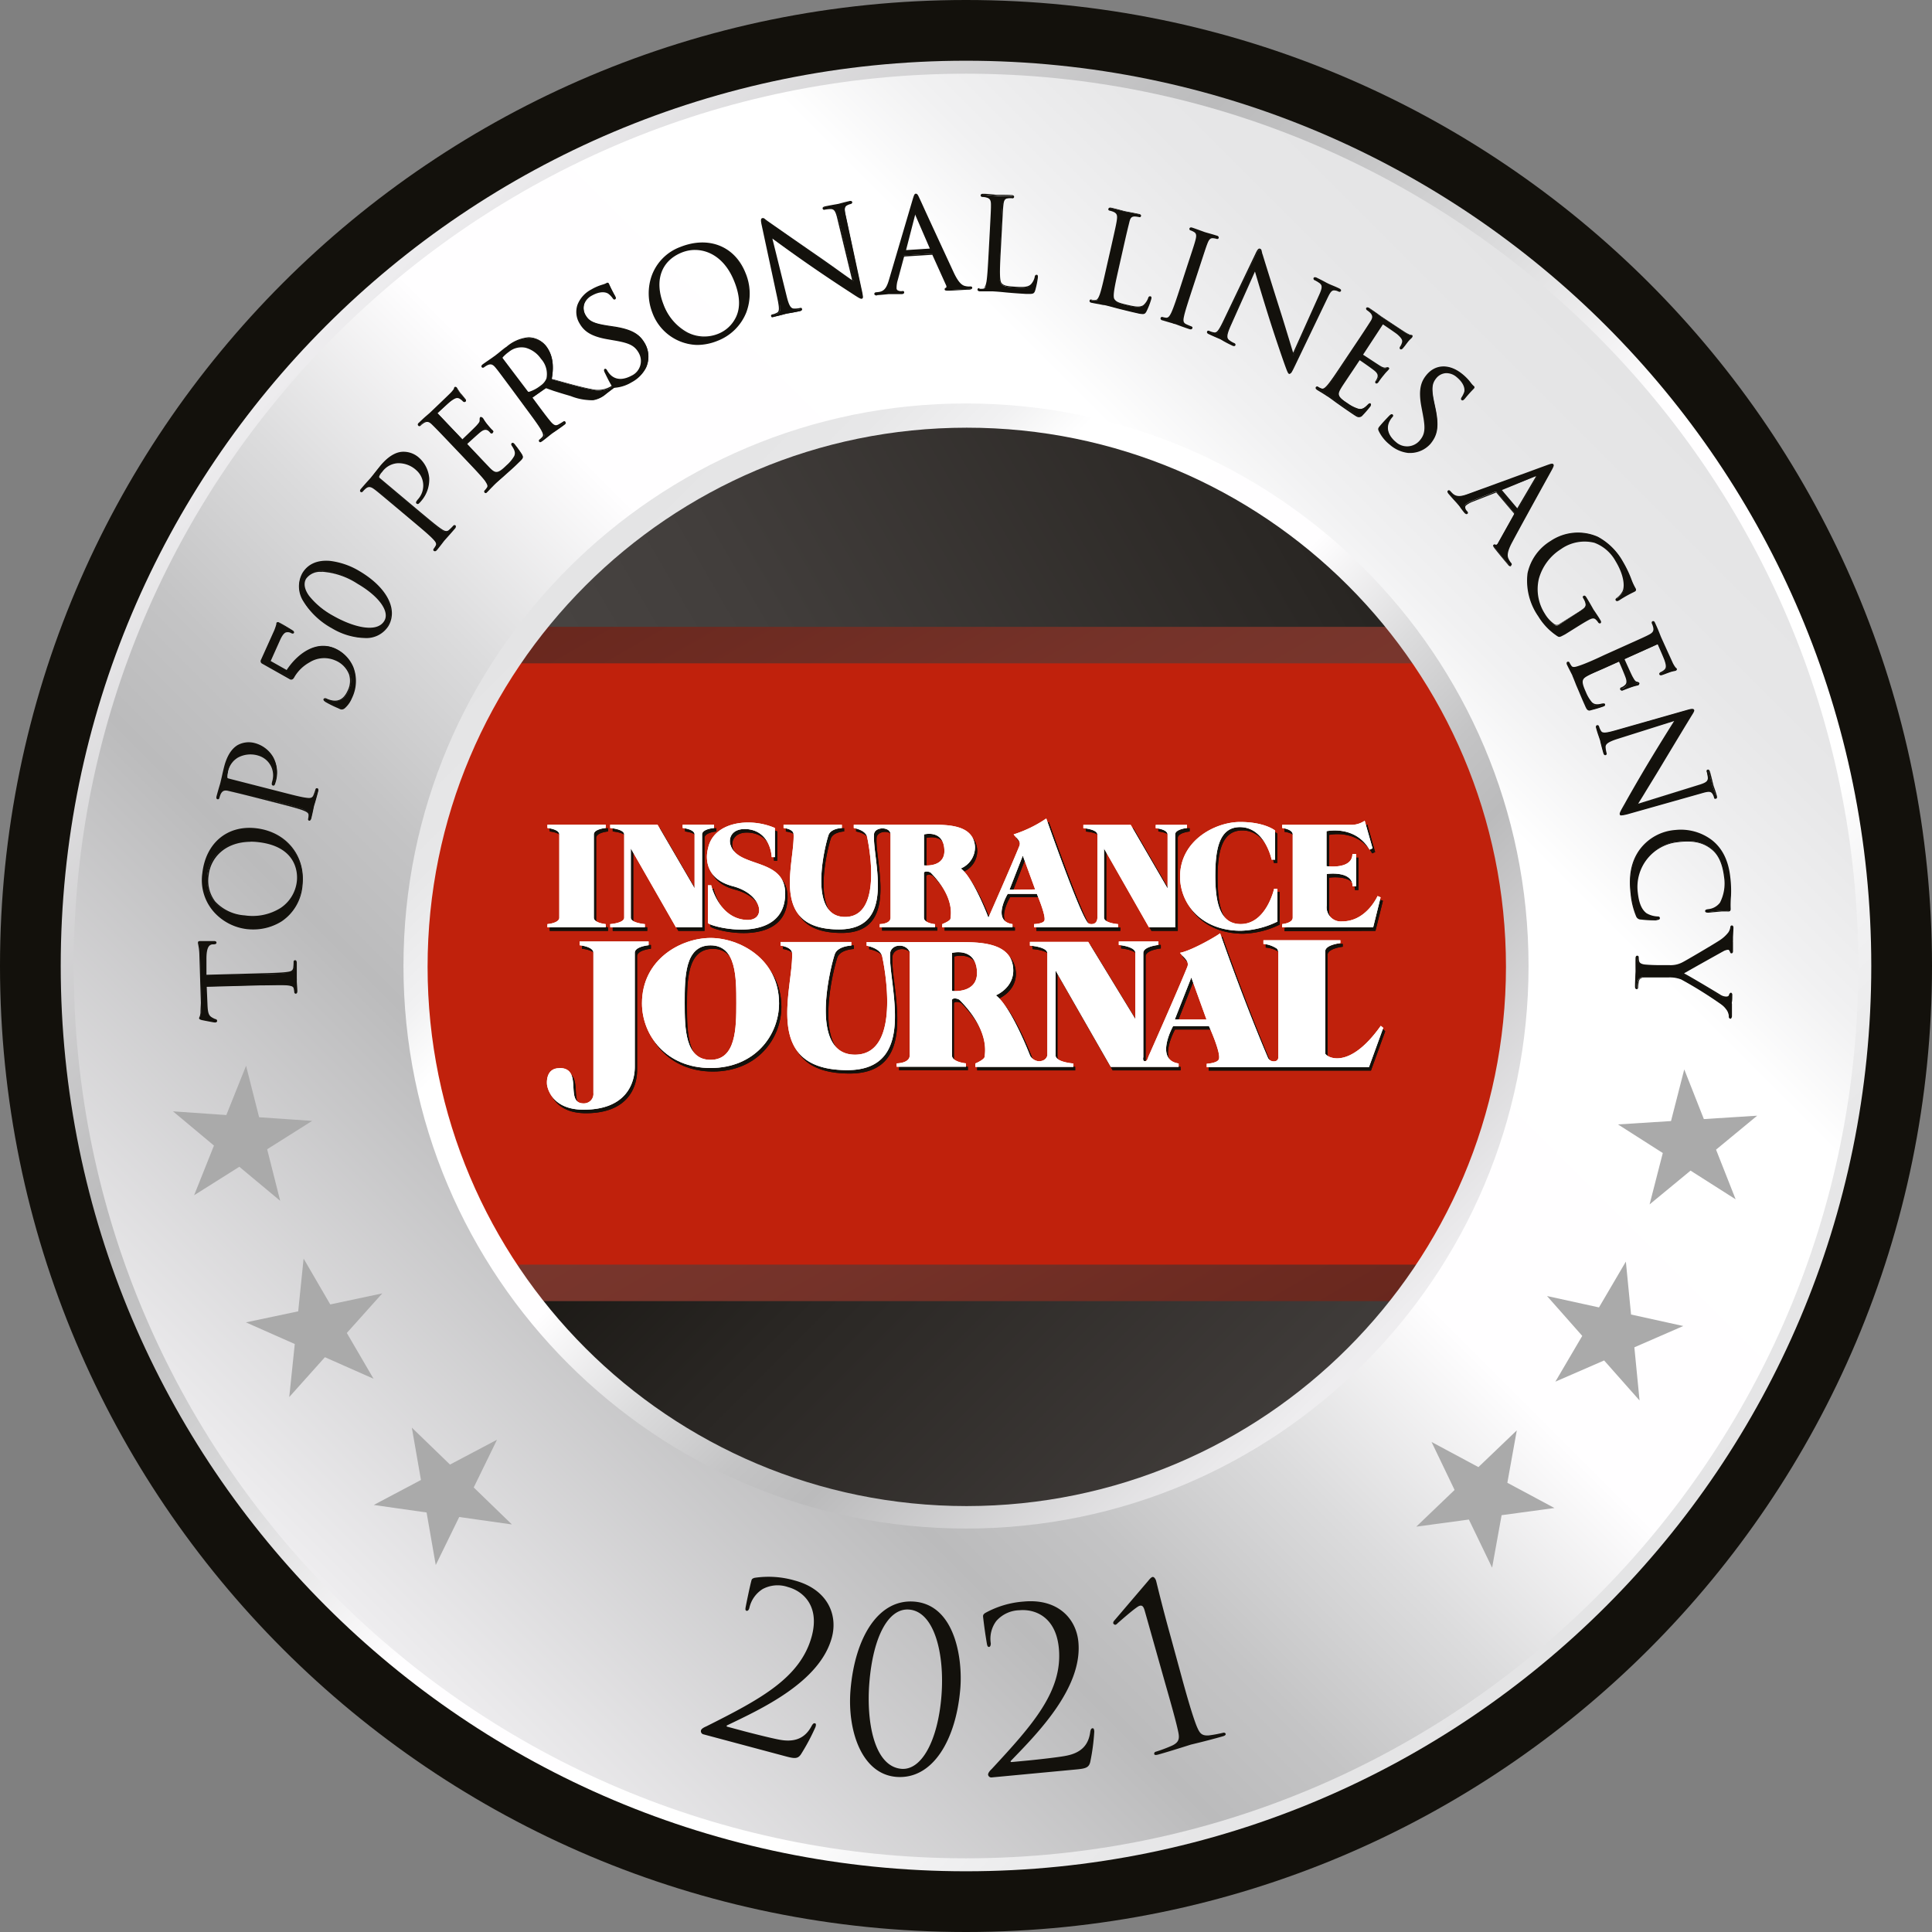 <svg width="160" height="160" fill="none" xmlns="http://www.w3.org/2000/svg" viewBox="0 0 160 160"><rect x="0" y="0" width="160" height="160" fill="#808080" stroke="none"/><path d="M160 80c0 44.183-35.817 80-80 80S0 124.183 0 80 35.817 0 80 0s80 35.817 80 80z" fill="#13110C"/><path d="M136.457 80c0 31.182-25.275 56.457-56.457 56.457-31.182 0-56.457-25.275-56.457-56.457 0-31.182 25.275-56.457 56.457-56.457 31.182 0 56.457 25.275 56.457 56.457z" fill="url(#paint0_linear_38_154)"/><path d="M80 5.029C38.597 5.029 5.029 38.597 5.029 80c0 41.403 33.568 74.971 74.971 74.971 41.403 0 74.971-33.568 74.971-74.971 0-41.403-33.563-74.971-74.971-74.971zm-1.001 136.15c-33.577 0-60.8-27.222-60.8-60.8 0-33.577 27.223-60.8 60.8-60.8s60.8 27.223 60.8 60.8v.023c-.009 33.568-27.228 60.777-60.8 60.777z" fill="url(#paint1_linear_38_154)"/><path opacity=".6" d="M126.77 104.731H33.225v26.949h93.545v-26.949z" fill="url(#paint2_linear_38_154)"/><path d="M126.77 107.753H33.225v26.949h93.545v-26.949z" fill="url(#paint3_linear_38_154)"/><path opacity=".6" d="M126.77 27.986H33.225v26.949h93.545V27.986z" fill="url(#paint4_linear_38_154)"/><path d="M126.77 24.965H33.225v26.948h93.545V24.965z" fill="url(#paint5_linear_38_154)"/><path d="M79.086 20.837c-32.933-.01-59.639 26.678-59.648 59.611-.01 32.933 26.679 59.639 59.611 59.648 32.933.009 59.639-26.679 59.648-59.612v-.027c0-32.923-26.688-59.611-59.611-59.62zm.983 103.89c-24.663.004-44.654-19.986-44.658-44.65-.005-24.662 19.986-44.653 44.649-44.658 24.663-.004 44.653 19.987 44.658 44.65v.004c-.027 24.654-20.009 44.631-44.663 44.654h.014z" fill="url(#paint6_linear_38_154)"/><path d="M80 6.103C39.255 6.103 6.103 39.25 6.103 80c0 40.75 33.152 73.897 73.897 73.897 40.745 0 73.897-33.147 73.897-73.897 0-40.75-33.147-73.897-73.897-73.897zm0 120.484c-25.728 0-46.587-20.859-46.587-46.587S54.273 33.413 80 33.413c25.728 0 46.588 20.859 46.588 46.587S105.733 126.587 80 126.587z" fill="url(#paint7_linear_38_154)"/><path d="M23.204 99.447l-3.383-2.82-3.744 2.358 1.642-4.114-3.392-2.834 4.416.306 1.636-4.082 1.08 4.265 4.392.301-3.726 2.35 1.08 4.27zM30.935 114.181l-4.027-1.783-2.954 3.3.458-4.393-4.046-1.792 4.33-.914.447-4.37 2.208 3.798 4.306-.914-2.934 3.278 2.212 3.79zM42.395 126.249l-4.365-.617-1.943 3.977-.759-4.352-4.375-.622 3.909-2.07-.755-4.334 3.16 3.058 3.894-2.057-1.929 3.954 3.163 3.063zM125.614 118.459l-.782 4.339 3.9 2.089-4.375.594-.787 4.348-1.924-3.987-4.357.59 3.173-3.04-1.906-3.973 3.881 2.08 3.177-3.04zM134.647 104.48l.43 4.384 4.324.951-4.05 1.764.43 4.403-2.935-3.315-4.037 1.756 2.226-3.79-2.916-3.301 4.302.942 2.226-3.794zM139.483 88.562l1.623 4.115 4.416-.28-3.406 2.812 1.623 4.114-3.735-2.377-3.392 2.798 1.093-4.256-3.712-2.368 4.393-.279 1.097-4.279z" fill="#AAA"/><path d="M58.235 143.625a.27.27 0 01-.183-.32c.037-.146.26-.256.458-.343 4.448-2.235 7.77-3.995 8.713-7.442.69-2.565-.76-3.762-1.966-4.087a2.62 2.62 0 00-2.103.169c-.562.357-.96.924-1.097 1.573-.041.16-.142.251-.233.224-.092-.028-.105-.105-.078-.27.027-.164.334-1.682.485-2.24.027-.105.059-.155.251-.219a7.798 7.798 0 013.328.219c2.71.727 3.593 2.812 3.081 4.718-.996 3.716-5.906 5.943-8.644 7.264-.11.046-.087.11 0 .132l1.312.352c.306.083 2.427.631 3.094.736 1.344.224 2.094-.269 2.565-1.161.105-.183.178-.242.283-.21.106.032.069.187.037.297-.338.764-.727 1.5-1.17 2.208-.274.457-.558.425-1.312.224l-6.82-1.824zM75.726 132.64c3.387.283 4.004 4.772 3.803 7.2-.352 4.26-2.286 7.552-5.303 7.314-2.894-.238-4.064-3.881-3.79-7.195.366-4.384 2.323-7.561 5.29-7.319zm-1.075 13.847c1.669.137 3.008-2.327 3.31-5.975.293-3.52-.571-7.04-2.665-7.214-1.724-.146-2.985 2.249-3.296 6.012-.27 3.241.375 6.976 2.651 7.177zM82.112 147.2a.267.267 0 01-.283-.233c0-.146.155-.334.292-.457 3.388-3.657 5.906-6.46 5.568-10.012-.251-2.647-2.025-3.259-3.264-3.145a2.625 2.625 0 00-1.915.892 2.449 2.449 0 00-.457 1.856c0 .164-.05.283-.142.292-.091.009-.137-.059-.174-.224a41.034 41.034 0 01-.324-2.286c0-.109 0-.169.16-.292a7.725 7.725 0 013.2-.956c2.793-.265 4.347 1.372 4.534 3.342.362 3.826-3.46 7.644-5.568 9.824-.086.082-.04.133.05.124l1.35-.128c.315-.028 2.495-.256 3.158-.394 1.335-.256 1.865-.978 1.993-1.979.037-.21.087-.288.197-.297.11-.009.128.155.137.265-.05.832-.155 1.659-.325 2.478-.1.512-.374.594-1.152.667l-7.035.663zM97.86 138.884c.49 1.797.942 3.328 1.253 4.092.229.535.375.782.983.745.407-.05.814-.128 1.212-.224a.168.168 0 01.201.096c0 .091-.055.151-.27.21-1.344.38-2.5.649-2.592.672-.091.023-1.577.508-2.72.828-.197.055-.315.05-.338-.037a.163.163 0 01.1-.187c.476-.147.942-.32 1.4-.526.557-.274.607-.581.484-1.143-.165-.804-.6-2.34-1.107-4.114l-.882-3.127c-.274-.969-.489-1.737-.768-2.72-.1-.361-.192-.544-.457-.457-.265.087-1.413 1.097-1.801 1.435a.378.378 0 01-.192.133c-.055 0-.151-.055-.174-.128a.273.273 0 01.078-.21l2.802-3.283c.128-.155.242-.301.366-.338.123-.037.256.142.306.32.05.178.457 1.934 1.22 4.677l.897 3.286zM21.486 80.677c1.005 0 1.828-.046 2.285-.11.307-.041.535-.11.567-.425 0-.151.032-.38.032-.457 0-.078.028-.087.06-.087s.087.05.087.164v1.294c0 .05.05.713.059 1.029 0 .118 0 .169-.082.173-.082.005-.06-.023-.064-.082a1.508 1.508 0 00-.05-.316c-.046-.21-.28-.255-.586-.287-.457-.042-1.275 0-2.285 0l-4.448.118.064 1.56c.027.648.11.913.365 1.06.106.068.215.123.33.169.086.032.11.064.11.105 0 .041-.033.05-.097.055-.064.004-1.01-.183-1.097-.201-.087-.018-.201-.06-.201-.1a2.23 2.23 0 00.114-.458c.023-.306.032-.704.028-.832l-.11-3.963c0-.252-.027-.499-.073-.745 0-.156-.06-.252-.06-.293 0-.041.064-.055.124-.055h1.156c.115 0 .142.028.142.069 0 .04-.032.073-.178.087h-.114c-.316.036-.55.297-.544 1.307v1.321l4.466-.1z" fill="#13110C"/><path d="M17.828 84.681c-.128 0-1.06-.192-1.11-.201-.133-.037-.224-.073-.23-.146a.296.296 0 01.038-.124c.045-.11.073-.228.077-.347 0-.306.032-.7.032-.828l-.123-3.95a4.364 4.364 0 00-.073-.73 1.418 1.418 0 00-.041-.202.402.402 0 010-.105c0-.11.114-.11.178-.114h1.156a.252.252 0 01.16.045c.023.023.037.05.037.083 0 .123-.123.137-.229.146h-.11c-.25.032-.502.206-.493 1.252v1.267l4.384-.119c.987-.028 1.828-.05 2.286-.114.324-.041.493-.11.52-.375a3.85 3.85 0 00.028-.457.127.127 0 01.105-.142h.014c.055 0 .142.027.146.22v1.293c.005.06.005.119 0 .178 0 .234.042.627.046.85 0 .065 0 .225-.133.23a.11.11 0 01-.082-.033.129.129 0 01-.041-.105 2.31 2.31 0 00-.05-.302c-.037-.164-.21-.21-.535-.246-.457-.042-1.285 0-2.258 0l-4.407.118.064 1.495c.027.64.1.869.338 1.02.1.064.206.118.316.16.068 0 .146.064.146.155 0 0 0 .11-.147.114l-.009.014zm-1.238-.37a.754.754 0 00.141.055c.1.022.974.196 1.079.196h.041a.22.22 0 00-.073-.036 2.018 2.018 0 01-.343-.174c-.27-.174-.361-.43-.388-1.11l-.069-1.615h.06l4.461-.118c1.02-.028 1.829-.05 2.286 0 .315.036.58.086.635.333.028.105.046.215.055.325v.027s.028 0 0-.11c0-.224-.032-.617-.046-.85.005-.06.005-.119 0-.178v-.137-1.157c0-.078 0-.11-.031-.11v.028c0 .1 0 .338-.028.457-.041.37-.33.457-.617.457-.457.064-1.298.087-2.286.115l-4.503.118v-1.371c0-.914.17-1.312.59-1.371h.119c.1 0 .123-.023.128-.028a.247.247 0 00-.082 0h-1.235v.069c.019.068.037.137.046.205.046.247.069.503.073.755l.105 3.94c0 .128 0 .53-.032.837a1.02 1.02 0 01-.086.384.15.15 0 000 .064zM16.832 72.31c.27-2.349 1.952-3.935 4.384-3.656 2.34.265 4.087 2.135 3.803 4.653-.324 2.862-2.688 3.8-4.57 3.589a4.076 4.076 0 01-3.617-4.585zm7.822.664c.105-.942-.22-2.944-3.26-3.292-2.505-.283-4.027 1.093-4.214 2.743-.197 1.742.804 3.2 3.094 3.438 2.432.279 4.165-1.01 4.38-2.89z" fill="#13110C"/><path d="M20.97 76.974c-.175 0-.348-.01-.522-.028a4.361 4.361 0 01-2.62-1.298 3.969 3.969 0 01-1.07-3.342c.284-2.491 2.067-3.986 4.444-3.716 2.51.288 4.114 2.285 3.854 4.718a3.962 3.962 0 01-1.724 2.99 4.412 4.412 0 01-2.363.676zm-4.115-4.663h.06a3.865 3.865 0 001.037 3.255 4.283 4.283 0 005.358.63 3.841 3.841 0 001.673-2.907c.27-2.382-1.308-4.31-3.749-4.571-2.313-.26-4.046 1.193-4.32 3.611l-.06-.018zm4.114 3.657c-.22 0-.439-.014-.658-.037-.96-.059-1.86-.48-2.514-1.183a2.978 2.978 0 01-.627-2.323c.174-1.554 1.586-3.095 4.28-2.788 3.464.393 3.36 2.861 3.304 3.35a3.162 3.162 0 01-1.371 2.286 4.18 4.18 0 01-2.46.686l.046.009zm-.187-6.254c-2.186 0-3.342 1.372-3.497 2.743a2.85 2.85 0 00.543 2.208 3.662 3.662 0 002.442 1.143 4.366 4.366 0 002.985-.626 3.056 3.056 0 001.33-2.213c.055-.457.15-2.848-3.2-3.227a5.157 5.157 0 00-.65-.037l.047.01zM21.134 65.98c-1.587-.407-1.875-.48-2.204-.54-.329-.06-.535-.032-.695.288-.05.11-.09.224-.118.338 0 .041-.041.078-.083.064-.04-.013-.068-.068-.04-.183.118-.457.305-1.06.328-1.142.055-.224.174-.823.297-1.29.325-1.275.87-1.622 1.066-1.746a1.826 1.826 0 011.34-.201 2.437 2.437 0 011.782 3.127 1.11 1.11 0 01-.064.21c0 .05-.05.105-.1.096-.05-.009-.074-.087 0-.302a1.748 1.748 0 00-1.17-2.176c-.015-.004-.028-.009-.042-.009a2.24 2.24 0 00-1.714.17 1.811 1.811 0 00-.864 1.266 1.281 1.281 0 00-.055.457c0 .064.073.105.174.132l4.187 1.07c.978.247 1.783.457 2.222.512.306.046.544.041.663-.251.064-.151.114-.302.16-.457 0-.064.05-.074.082-.069.032.005.064.073.036.183-.141.562-.338 1.198-.352 1.248-.013.05-.137.681-.22.983-.026.114-.058.16-.118.141-.06-.018-.06-.032-.041-.096.023-.105.032-.21.037-.315 0-.215-.202-.32-.485-.457-.416-.16-1.22-.366-2.199-.617l-1.81-.435z" fill="#13110C"/><path d="M25.632 67.968H25.6a.127.127 0 01-.083-.16c0-.005 0-.005.005-.01.018-.1.032-.2.032-.3 0-.17-.142-.261-.457-.385-.412-.16-1.234-.37-2.19-.617l-1.792-.457c-1.586-.403-1.87-.457-2.203-.54-.334-.082-.494 0-.631.256a2.543 2.543 0 00-.114.33.127.127 0 01-.138.11c-.004 0-.009 0-.013-.005-.137-.032-.096-.192-.082-.252.086-.324.2-.722.274-.96.027-.091.046-.16.05-.183l.096-.407c.06-.27.133-.598.206-.882.329-1.298.914-1.664 1.088-1.783.416-.237.905-.31 1.371-.205a2.504 2.504 0 011.61 1.188 2.712 2.712 0 01.146 2.227.304.304 0 01-.041.086.127.127 0 01-.124.041c-.146-.04-.11-.182-.06-.37a1.698 1.698 0 00-1.142-2.107c-.01-.005-.018-.005-.028-.01a2.197 2.197 0 00-1.673.165c-.434.256-.74.686-.827 1.184v.046c-.041.137-.06.283-.05.43 0 .045.073.068.128.082l4.214 1.079c.983.251 1.756.457 2.19.507.32.046.503.028.599-.22.06-.15.114-.3.16-.456a.123.123 0 01.133-.115c.004 0 .013 0 .018.005.05 0 .128.064.078.256-.11.43-.247.914-.316 1.12-.014.041-.023.082-.032.123a.56.56 0 00-.027.12 22.23 22.23 0 01-.192.868.316.316 0 01-.064.137.116.116 0 01-.087.064zm-6.949-2.597c.087 0 .174.01.256.028.334.064.622.137 2.208.544l1.792.457c1.001.256 1.788.457 2.204.622.297.118.534.237.52.493 0 .11-.013.22-.036.325v.027a.222.222 0 00.037-.096c.06-.228.15-.658.196-.864v-.118l.037-.129c.069-.224.206-.69.315-1.12v-.114.028a4.164 4.164 0 01-.16.457c-.141.347-.434.334-.726.292-.458-.059-1.216-.26-2.2-.512H23.1l-4.187-1.07c-.05 0-.206-.054-.215-.182-.014-.156.005-.311.05-.457v-.046a1.863 1.863 0 01.91-1.307 2.281 2.281 0 011.755-.174 1.804 1.804 0 011.267 2.212l-.014.041c-.06.22-.041.225 0 .23.041.004 0 0 .032-.051.032-.05.05-.16.064-.206a2.6 2.6 0 00-.206-1.929 2.37 2.37 0 00-1.527-1.13 1.765 1.765 0 00-1.298.193c-.178.114-.718.457-1.038 1.714-.073.279-.146.613-.205.878-.037.174-.069.324-.092.411-.023.087-.027.092-.055.192a26.84 26.84 0 00-.274.951v.114c.032-.118.073-.237.123-.352a.527.527 0 01.494-.352zM23.772 55.543c.731-1.134 2.285-2.578 3.977-1.829 1.234.558 2.221 2.13 1.371 4.069-.123.31-.32.585-.571.804a.292.292 0 01-.352.06c-.407-.17-.805-.361-1.189-.58-.087-.065-.15-.124-.132-.165.018-.041.082-.055.196 0 1.024.457 1.513-.06 1.829-.76.36-.808.22-1.928-1.102-2.527-1.545-.69-3.058.667-3.429 1.371-.096.188-.182.229-.283.174l-2.373-1.303c-.091-.055-.091-.132-.045-.237l1.015-2.254c.086-.183.16-.375.219-.572.023-.073.041-.146.055-.22 0-.036.05-.058.128 0 .078.06.494.257 1.152.668.041.032.087.087.068.124-.018.036-.082.032-.15 0-.366-.165-.654-.192-.992.567l-.814 1.828 1.422.782z" fill="#13110C"/><path d="M28.301 58.757a.369.369 0 01-.155-.037L28 58.651a8.998 8.998 0 01-1.052-.52c-.091-.065-.192-.151-.155-.234a.164.164 0 01.069-.068.253.253 0 01.205.036c1.052.457 1.49-.142 1.751-.727.192-.407.22-.873.082-1.302a2.045 2.045 0 00-1.152-1.148 2.284 2.284 0 00-2.103.16c-.516.284-.95.695-1.252 1.202-.064.124-.128.197-.201.22a.24.24 0 01-.16 0l-2.345-1.321a.229.229 0 01-.069-.316l1.015-2.254c.087-.178.155-.365.215-.557.018-.055.032-.11.04-.165v-.064c0-.018.079-.11.207-.05s.512.265 1.156.672c.064.046.128.123.096.192a.111.111 0 01-.11.064.328.328 0 01-.114-.032.572.572 0 00-.457-.06c-.155.065-.302.261-.457.6l-.791 1.764 1.321.745c.846-1.29 2.391-2.514 4.018-1.783a2.953 2.953 0 011.5 1.523c.329.84.288 1.787-.114 2.596-.128.316-.33.599-.586.828a.403.403 0 01-.256.105zm-1.398-.819s0 .032.11.1a8.65 8.65 0 001.032.508l.151.069c.078.036.151.055.288-.055.243-.215.435-.48.553-.782.837-1.856-.031-3.414-1.32-3.995-1.578-.704-3.091.521-3.905 1.792l-.027.046-1.513-.85.84-1.861c.088-.274.27-.512.517-.658a.66.66 0 01.549.059h.069a.157.157 0 00-.046-.05 14.215 14.215 0 00-1.143-.663.079.079 0 00-.046 0 .063.063 0 000 .04.849.849 0 01-.045.18c-.06.196-.133.388-.224.575l-1.01 2.254c-.051.114-.024.142 0 .165l2.345 1.32c.022.01.05.01.073 0 .027 0 .073-.045.132-.164.366-.713 1.897-2.135 3.502-1.413.558.215.997.659 1.211 1.217.147.452.12.941-.082 1.37-.265.586-.745 1.308-1.902.787-.087-.041-.114-.036-.119-.032l.01.041zM25.07 47.506c.969-1.664 3.415-.887 4.603-.192 2.09 1.216 3.3 3.004 2.437 4.485-.864 1.481-2.967 1.129-4.572.183-2.167-1.24-3.31-3.022-2.468-4.476zm6.811 3.918c.457-.818-.457-2.103-2.244-3.145-1.788-1.042-3.735-1.422-4.334-.398-.494.846.42 2.075 2.285 3.15 1.573.923 3.64 1.508 4.293.393z" fill="#13110C"/><path d="M30.172 52.837a5.57 5.57 0 01-2.684-.805 6.345 6.345 0 01-2.345-2.203 2.284 2.284 0 01-.1-2.373c.457-.745 1.224-1.093 2.285-1.006.841.105 1.655.38 2.386.814 2.286 1.33 3.273 3.163 2.46 4.572a2.16 2.16 0 01-2.002 1zm-3.2-6.268a1.978 1.978 0 00-1.83.974 2.16 2.16 0 00.102 2.258 6.217 6.217 0 002.322 2.14c1.64.96 3.72 1.211 4.52-.16.915-1.55-.566-3.328-2.417-4.407a6.12 6.12 0 00-2.364-.782l-.334-.023zm3.61 5.545a6.56 6.56 0 01-3.04-1.02 6.644 6.644 0 01-2.029-1.672c-.425-.58-.512-1.116-.26-1.55.626-1.074 2.692-.626 4.411.375 1.829 1.079 2.743 2.373 2.286 3.2a1.446 1.446 0 01-1.367.667zm-3.93-4.75a1.42 1.42 0 00-1.303.568c-.224.388-.137.882.256 1.421A6.536 6.536 0 0027.598 51c1.609.914 3.62 1.467 4.233.411.457-.777-.457-2.038-2.226-3.067a6.155 6.155 0 00-2.954-.997v.019zM32.759 41.902c-1.257-1.056-1.481-1.248-1.756-1.445-.274-.196-.457-.26-.75-.041a2.219 2.219 0 00-.25.256.078.078 0 01-.106 0c-.045-.041-.027-.096.046-.183.306-.366.736-.827.79-.914.147-.178.517-.663.824-1.033.845-.965 1.49-1.056 1.719-1.056.466-.037.932.105 1.298.402a2.448 2.448 0 01.251 3.593c-.046.06-.096.11-.15.16-.033.041-.087.073-.129.041-.04-.032-.032-.11.11-.279a1.754 1.754 0 00-.114-2.473c-.01-.009-.019-.013-.028-.023a2.258 2.258 0 00-1.6-.603 1.82 1.82 0 00-1.325.768c-.105.11-.188.242-.243.384-.027.064 0 .128.096.192l3.3 2.78c.778.649 1.414 1.183 1.784 1.43.256.17.457.27.708.055.12-.105.229-.215.334-.334.041-.05.082-.045.105 0 .023.046.032.092-.046.183-.37.457-.822.915-.854.97-.032.054-.435.525-.659.772-.073.087-.123.114-.169.073-.045-.041-.036-.055 0-.105.064-.087.12-.174.17-.27.104-.187-.042-.375-.248-.603-.301-.325-.941-.86-1.714-1.509l-1.394-1.188z" fill="#13110C"/><path d="M36.005 45.65a.131.131 0 01-.083-.032.118.118 0 01-.04-.077.19.19 0 01.04-.106c.064-.082.12-.169.165-.26.082-.146 0-.293-.238-.54-.301-.32-.95-.864-1.7-1.494l-1.427-1.198c-1.257-1.052-1.48-1.244-1.75-1.44-.27-.197-.458-.229-.682-.041-.087.073-.173.16-.246.247a.148.148 0 01-.101.054.092.092 0 01-.082-.027.116.116 0 01-.046-.082.266.266 0 01.087-.179c.215-.26.493-.566.658-.75l.128-.141c.064-.073.165-.201.284-.352.118-.15.36-.457.543-.681.86-1.029 1.532-1.111 1.756-1.134.484-.036.96.11 1.34.412.539.438.877 1.074.937 1.769.027.7-.215 1.38-.677 1.906-.05.06-.1.119-.16.17a.142.142 0 01-.201.04.124.124 0 01-.041-.164c.04-.069.087-.137.141-.197a1.692 1.692 0 00-.137-2.414 2.157 2.157 0 00-1.559-.576 1.71 1.71 0 00-1.257.709l-.032.037a1.05 1.05 0 00-.228.365c0 .032 0 .078.077.133l3.31 2.78c.759.63 1.408 1.179 1.778 1.421.27.183.458.242.636.064.119-.1.228-.215.334-.33a.131.131 0 01.178-.036l.004.005c.028.018.041.05.041.082a.256.256 0 01-.077.183c-.288.338-.617.704-.773.878l-.082.091-.064.078c-.119.16-.402.526-.562.718-.064.073-.11.105-.16.11h-.032zm-3.2-3.794l1.417 1.189c.795.667 1.412 1.188 1.719 1.513.215.237.38.457.256.672-.05.1-.11.192-.179.279 0 0 .041 0 .096-.064.156-.188.458-.558.558-.714l.064-.082.087-.096c.16-.174.484-.535.773-.873a.219.219 0 00.054-.1h-.027a4.048 4.048 0 01-.343.342c-.274.247-.535.11-.777-.055-.375-.246-1.029-.795-1.788-1.43l-3.31-2.78c-.04-.032-.164-.137-.114-.256.06-.146.142-.283.252-.402l.027-.037c.32-.43.805-.704 1.34-.75a2.284 2.284 0 011.64.645c.75.672.815 1.82.147 2.574-.046.05-.087.11-.123.169v.032a.096.096 0 00.05-.037c.055-.05.1-.1.146-.16a2.628 2.628 0 00.654-1.828 2.365 2.365 0 00-.914-1.687 1.762 1.762 0 00-1.257-.389c-.206.023-.846.101-1.678 1.093-.178.215-.38.457-.544.677-.165.219-.22.283-.284.356-.064.073-.059.073-.128.146-.164.183-.457.49-.658.746-.06.068-.06.091-.06.091h.028c.083-.096.17-.183.265-.26.316-.247.53-.174.819.036.288.21.498.393 1.755 1.45l.037-.01zM37.385 36.75c-1.134-1.189-1.335-1.404-1.582-1.632-.246-.229-.457-.307-.74-.124-.1.069-.197.142-.284.224-.027.032-.073.046-.1 0-.028-.045 0-.096.064-.178.173-.165.38-.361.553-.512l.325-.283a148.33 148.33 0 001.737-1.669c.105-.11.205-.224.292-.347.032-.046.032-.106.069-.142.036-.037.06 0 .096.041.036.041.1.178.279.416.068.082.37.43.457.54.027.04.055.105.027.132-.027.027-.1 0-.155-.041a1.164 1.164 0 00-.306-.229c-.17-.073-.334-.091-.791.256-.142.105-.979.887-1.066.97-.086.082-.022.063.028.118l2.002 2.103c.05.05.083.069.12.032.036-.036 1.032-.987 1.197-1.17.164-.183.256-.306.256-.457v-.206c0-.027.05 0 .096 0 .045 0 .128.215.343.485.132.169.384.457.457.516.073.06.137.146.087.197-.05.05-.083 0-.12 0a1.157 1.157 0 00-.269-.224c-.133-.078-.325-.142-.65.114-.228.17-.996.873-1.124.997a.07.07 0 00-.009.096l.01.009.63.704c.247.26 1.08 1.152 1.24 1.303.52.502.73.493 1.476-.215.26-.22.48-.485.649-.782.119-.27.068-.512-.178-.873-.064-.1-.078-.142-.042-.178.037-.037.105 0 .156.068.215.265.416.544.603.832.137.252.078.306-.22.59-.57.544-1.005.914-1.307 1.202a7.857 7.857 0 01-.617.544s-.146.137-.297.297c-.15.16-.315.325-.43.457-.114.133-.132.101-.178.055-.046-.045-.027-.06 0-.1.073-.078.142-.16.201-.252.124-.173 0-.38-.178-.626-.27-.357-.841-.96-1.536-1.687l-1.27-1.371z" fill="#13110C"/><path d="M40.228 40.837a.115.115 0 01-.09-.042.123.123 0 01-.01-.173l.01-.01c.072-.073.136-.155.191-.242.096-.132 0-.292-.174-.562-.265-.347-.845-.96-1.517-1.669l-1.308-1.371c-1.115-1.175-1.316-1.371-1.563-1.614-.247-.242-.412-.274-.672-.114a2.062 2.062 0 00-.27.215.123.123 0 01-.174.009l-.009-.01c-.1-.104 0-.219.064-.26.174-.169.37-.356.544-.507l.325-.279c.068-.064 1.568-1.495 1.732-1.664.105-.105.197-.22.284-.343a.093.093 0 000-.05.28.28 0 01.06-.1s.081-.056.173.04a.39.39 0 01.078.115c.064.105.132.21.205.306 0 .032.078.096.142.17.064.072.256.3.302.374.045.073.064.16 0 .206a.136.136 0 01-.092.036.202.202 0 01-.141-.077 1.234 1.234 0 00-.288-.22c-.156-.064-.297-.082-.732.252-.137.1-.969.877-1.06.964a.07.07 0 00.027.037l2.002 2.103.041.036v-.027c.659-.627 1.075-1.033 1.17-1.143.175-.197.248-.293.243-.407v-.027c0-.11 0-.179.037-.224.036-.046.091-.064.178.027a.906.906 0 01.078.105c.082.133.173.26.27.384.127.16.379.457.43.512.05.055.177.183.081.274a.114.114 0 01-.082.037.17.17 0 01-.11-.055.96.96 0 00-.192-.192c-.128-.073-.297-.119-.59.105-.223.174-.991.878-1.12.997v.023l.64.672.316.333c.338.362.81.855.914.965.458.457.65.494 1.372-.215.256-.22.47-.475.64-.763.11-.247.06-.457-.174-.819-.05-.073-.114-.173-.032-.251.082-.078.183 0 .233.069.22.27.425.553.613.845.16.288.068.375-.233.659-.458.457-.828.772-1.12 1.033l-.188.169c-.283.242-.494.43-.612.544 0 0-.151.142-.297.297-.083.078-.165.165-.243.247a3.564 3.564 0 01-.187.187.305.305 0 01-.128.087l.013-.004zm-2.779-4.115l1.29 1.372c.703.74 1.256 1.32 1.526 1.677.183.261.325.49.178.7-.064.078-.137.15-.215.215a.285.285 0 00.083-.064l.183-.188c.077-.082.16-.169.242-.247.146-.155.274-.274.297-.297.123-.119.338-.301.617-.544l.188-.169c.292-.265.658-.594 1.12-1.033.301-.288.324-.315.21-.521a8.688 8.688 0 00-.594-.818s-.06-.069-.078-.069c-.018 0 0 .027.055.105a.915.915 0 01.183.914 3.12 3.12 0 01-.677.85c-.754.718-1.001.75-1.559.216a35.13 35.13 0 01-.914-.97l-.316-.333-.64-.672a.115.115 0 01-.04-.092.136.136 0 01.045-.091c.128-.124.914-.828 1.13-1.001.347-.27.562-.206.712-.115.105.06.201.138.284.229.009.005.023.005.032 0 0-.027-.055-.096-.082-.119-.028-.023-.307-.356-.458-.521a4.627 4.627 0 01-.279-.389.649.649 0 00-.064-.091h-.027v.165c0 .164-.1.292-.27.489-.169.196-.754.804-1.152 1.147-.091.082-.169 0-.2-.036l-2.003-2.099c-.096-.105-.055-.169-.023-.2.032-.033.914-.865 1.07-.975.457-.338.63-.352.841-.265.123.064.233.142.33.243.04.045.059.045.059.045v-.068c0-.069-.183-.229-.293-.361l-.142-.174c-.078-.1-.15-.206-.215-.316-.018-.032-.04-.064-.064-.096v.042a.412.412 0 01-.036.077 2.79 2.79 0 01-.297.357c-.17.174-1.669 1.604-1.737 1.668l-.33.284c-.169.146-.365.334-.539.503-.078.077-.064.091-.06.096.092-.087.188-.165.293-.233.338-.206.544-.115.805.132.26.247.457.457 1.568 1.614l-.037.027zM42.441 32.215c-.978-1.321-1.152-1.555-1.371-1.829-.22-.274-.384-.347-.718-.215-.11.05-.21.115-.306.188a.073.073 0 01-.105 0c-.037-.05 0-.096.087-.165.379-.283.914-.653.973-.681.06-.027.713-.571.979-.763a3.222 3.222 0 011.828-.773 1.827 1.827 0 011.45.732c.456.626.667 1.444.424 2.706 1.372.375 2.483.704 3.36.864.499.123 1.02.068 1.481-.151.12-.064.238-.137.348-.22.041-.032.096-.032.114 0 .018.032 0 .101-.155.215l-.6.458c-.287.26-.644.438-1.023.511-.508.074-1.111-.123-2.062-.402a47.593 47.593 0 01-1.828-.567.156.156 0 00-.147.032l-1.051.75c-.041.032-.041.069 0 .114l.15.202c.6.809 1.093 1.48 1.4 1.8.205.23.393.376.672.225.132-.074.329-.192.407-.247.077-.055.086-.028.105 0 .018.027 0 .096-.087.164-.457.348-1.015.714-1.056.745-.041.032-.526.426-.777.613-.092.069-.147.087-.188.032-.041-.055 0-.06.032-.1.082-.065.16-.138.229-.22.146-.16.05-.375-.1-.644-.22-.39-.714-1.056-1.313-1.87l-1.152-1.504zm1.22.233a.13.13 0 00.133.06A2.86 2.86 0 0044.8 32c.233-.15.412-.375.517-.63a1.917 1.917 0 00-.458-1.683c-.781-1.056-1.828-1.28-2.71-.608-.192.132-.37.283-.53.457a.138.138 0 000 .155l2.043 2.757z" fill="#13110C"/><path d="M44.75 36.626a.126.126 0 01-.1-.054.125.125 0 01.027-.174.035.035 0 01.018-.01c.078-.063.15-.132.22-.21.109-.123.05-.292-.11-.58-.215-.384-.723-1.065-1.308-1.856l-1.129-1.532c-.956-1.284-1.125-1.517-1.34-1.773-.214-.256-.379-.325-.653-.197-.105.05-.201.114-.293.183a.168.168 0 01-.114.032.126.126 0 01-.073-.046c-.083-.114.045-.21.096-.247.288-.214.672-.457.86-.603l.114-.078.265-.206c.228-.182.548-.457.717-.557a3.24 3.24 0 011.829-.787c.576.014 1.11.284 1.463.741.512.695.654 1.554.457 2.706l.43.12c1.129.315 2.107.584 2.875.726a2.104 2.104 0 001.783-.361.16.16 0 01.1-.037c.037 0 .074.014.097.041.009.028.009.06 0 .087 0 .06-.06.115-.188.21l-.599.458a2.179 2.179 0 01-1.051.52c-.64.015-1.276-.1-1.87-.337l-.215-.064c-.402-.115-.85-.256-1.211-.37l-.59-.211a.113.113 0 00-.1.023l-1.047.731v.032l.15.202c.586.795 1.093 1.476 1.372 1.8.22.238.37.339.603.21.138-.072.33-.191.403-.241a.148.148 0 01.105-.037c.032.005.06.023.078.046.009.027.009.064 0 .091a.25.25 0 01-.124.156c-.356.27-.763.544-.955.676l-.1.069h-.028c-.348.283-.604.484-.75.59a.261.261 0 01-.114.118zm-4.115-6.569a.654.654 0 01.49.306c.219.256.388.49 1.343 1.779l1.13 1.527c.612.832 1.097 1.48 1.316 1.87.156.278.265.525.092.712a1.41 1.41 0 01-.238.229s0 .023.11-.046c.11-.068.393-.306.745-.59h.027l.1-.068c.197-.133.6-.411.96-.677.07-.05.074-.073.074-.082 0-.009 0 0-.027 0-.133.092-.27.174-.412.252-.325.178-.544 0-.74-.233-.311-.33-.819-1.015-1.404-1.83l-.15-.2c-.056-.041-.06-.12-.019-.174l.018-.018 1.056-.755a.231.231 0 01.188-.04l.649.2c.356.115.804.256 1.207.37l.215.065c.58.233 1.202.347 1.828.333a2.078 2.078 0 001.001-.498l.6-.457c.127-.096.14-.128.14-.132a.05.05 0 00-.036 0 2.56 2.56 0 01-.352.224 2.274 2.274 0 01-1.522.16c-.773-.147-1.75-.416-2.885-.732l-.53-.15v-.051c.22-1.143.092-1.989-.411-2.665a1.792 1.792 0 00-1.372-.695 3.173 3.173 0 00-1.815.809l-.713.553-.265.21-.119.083c-.183.123-.571.388-.855.599-.087.064-.077.082-.073.086a.03.03 0 00.028 0c.1-.073.205-.137.315-.191a.737.737 0 01.297-.083h.01zm3.15 2.51a.2.2 0 01-.16-.082l-2.048-2.743a.185.185 0 010-.215c.165-.183.343-.343.544-.485.407-.329.937-.457 1.45-.356.548.15 1.028.498 1.343.974.42.475.59 1.12.457 1.737a1.45 1.45 0 01-.571.635 2.967 2.967 0 01-1.015.535zm-.068-.151c.018.023.05.037.082.037.347-.11.676-.284.96-.512.224-.147.398-.357.498-.604a1.87 1.87 0 00-.457-1.623 2.27 2.27 0 00-1.275-.914c-.485-.1-.988.018-1.372.334a3.065 3.065 0 00-.517.457.069.069 0 000 .082l2.08 2.743z" fill="#13110C"/><path d="M50.962 32.064c-.164 0-.192 0-.333-.27-.26-.457-.457-.846-.508-.996-.05-.151-.055-.16 0-.188.055-.027.078 0 .124.064.06.114.137.224.22.325.52.599 1.27.507 1.878.16.7-.33.997-1.166.667-1.86-.013-.033-.032-.065-.05-.097-.388-.63-.846-.86-1.998-1.047l-.603-.105c-1.422-.242-1.961-.686-2.318-1.303-.553-.978-.205-2.061.956-2.742.288-.165.594-.298.914-.394.123-.027.238-.077.347-.137.074-.04.101-.032.128 0 .028.032.16.37.512.988.087.15.106.224.06.247-.046.022-.091 0-.142-.074a2.201 2.201 0 00-.38-.393c-.109-.068-.575-.31-1.416.17-.6.278-.86.991-.581 1.59.018.037.037.073.06.11.297.521.722.713 1.988.914l.37.06c1.564.233 2.14.653 2.556 1.371.338.599.375 1.33.087 1.957-.256.498-.659.91-1.157 1.17a3.16 3.16 0 01-1.38.48z" fill="#13110C"/><path d="M50.926 32.119c-.17 0-.22-.069-.348-.297-.21-.37-.36-.69-.457-.887-.023-.041-.041-.082-.055-.11-.014-.027-.091-.201 0-.265.092-.064.17.037.197.087.06.11.132.215.215.31.621.714 1.472.344 1.828.152.672-.316.96-1.12.64-1.788-.014-.032-.032-.06-.045-.091-.339-.595-.755-.81-1.948-1.02l-.603-.105c-1.468-.247-2.007-.713-2.36-1.33a1.831 1.831 0 01-.168-1.527 2.428 2.428 0 011.147-1.275c.288-.17.594-.302.914-.398a1.74 1.74 0 00.334-.128.131.131 0 01.188.009l.018.023.032.069c.06.132.206.457.457.914.055.1.15.26.037.324-.115.064-.17-.032-.215-.091-.1-.142-.224-.27-.366-.375-.15-.096-.59-.27-1.372.17-.283.15-.502.397-.612.699a1.11 1.11 0 00.114.914c.288.503.704.69 1.948.873l.37.055c1.641.247 2.194.709 2.596 1.417a2.23 2.23 0 01.092 2.011 2.838 2.838 0 01-1.184 1.194 3.19 3.19 0 01-1.371.457h-.042l.019.009zm-.773-1.463s0 .027.037.114l.05.115c.091.192.242.507.457.877.142.247.155.247.279.238a3.04 3.04 0 001.34-.457c.488-.256.886-.654 1.138-1.143a2.137 2.137 0 00-.083-1.906c-.388-.677-.914-1.12-2.519-1.372l-.37-.055c-1.284-.187-1.719-.388-2.03-.914a1.243 1.243 0 01-.123-1.01c.119-.33.357-.604.667-.768.819-.457 1.303-.27 1.477-.165.15.115.284.252.393.407 0 0 .046.06.06.06.013 0 0-.037-.069-.17-.283-.493-.425-.795-.484-.914 0-.032-.028-.055-.032-.064h-.042c-.114.064-.233.11-.356.142-.32.096-.627.224-.914.389a2.268 2.268 0 00-1.093 1.21 1.696 1.696 0 00.16 1.432c.338.594.855 1.037 2.286 1.28l.603.105c1.22.21 1.673.457 2.03 1.07.398.704.15 1.595-.549 1.993-.027.014-.055.032-.087.046-.754.43-1.485.365-1.956-.174a1.85 1.85 0 01-.224-.334c-.032-.018-.046-.027-.046-.032zM56.384 20.498c2.194-.882 4.388-.15 5.303 2.121.873 2.186.055 4.608-2.286 5.55-2.674 1.074-4.617-.558-5.321-2.318a4.064 4.064 0 012.199-5.312c.036-.013.068-.027.105-.04zm3.122 7.196c.878-.352 2.492-1.587 1.371-4.425-.914-2.341-2.866-3.031-4.411-2.414-1.627.654-2.418 2.217-1.559 4.352.892 2.276 2.844 3.19 4.599 2.487z" fill="#13110C"/><path d="M57.728 28.567a4.071 4.071 0 01-3.712-2.693 4.422 4.422 0 01-.091-2.902 3.993 3.993 0 012.44-2.529c2.323-.914 4.485-.064 5.372 2.154a4.418 4.418 0 01.064 3.287 4.178 4.178 0 01-2.373 2.34 4.518 4.518 0 01-1.7.343zm.457-8.375a4.787 4.787 0 00-1.765.357 3.874 3.874 0 00-2.372 2.454 4.35 4.35 0 00.087 2.83c.731 1.829 2.683 3.315 5.248 2.286a4.061 4.061 0 002.327-2.286 4.325 4.325 0 00-.064-3.2 3.658 3.658 0 00-3.475-2.441h.014zm.155 7.771c-.512 0-1.019-.123-1.472-.36a4.48 4.48 0 01-2.01-2.373c-.805-2.012-.197-3.708 1.595-4.425 1.453-.585 3.474-.069 4.484 2.44.503 1.258.526 2.332.078 3.2a2.878 2.878 0 01-1.463 1.308 3.203 3.203 0 01-1.225.229l.014-.018zm-.786-7.264c-.37 0-.74.074-1.083.21-1.724.691-2.286 2.332-1.532 4.28a4.338 4.338 0 001.966 2.326c.8.421 1.746.467 2.583.124a2.751 2.751 0 001.399-1.253c.457-.832.411-1.874-.083-3.095-.74-1.855-2.047-2.591-3.25-2.591zM65.074 24.53c.206.837.366 1.084.663 1.102.183.014.366.005.549-.032.055 0 .087 0 .096.046.009.045-.041.096-.165.123-.585.128-1.005.188-1.097.206-.091.018-.517.146-.978.247-.105 0-.17 0-.183-.046-.014-.046 0-.069.069-.082.141-.032.278-.083.406-.151.243-.128.229-.457 0-1.372L63.16 18.68c-.087-.398-.082-.521 0-.54.082-.018.306.174.457.252.15.078 2.085 1.463 4.037 2.811 1.252.869 2.646 1.875 3.049 2.144l-1.253-5.193c-.155-.667-.274-.878-.612-.914a2.788 2.788 0 00-.517.06c-.069 0-.087 0-.096-.056-.01-.054.064-.091.188-.114.457-.105.964-.178 1.074-.206.11-.027.457-.128.868-.219.115-.027.188-.032.201.032.014.064 0 .078-.096.096a1.164 1.164 0 00-.242.082c-.32.147-.315.384-.178 1.001l1.275 6.03c.147.677.137.732.069.75-.069.018-.233-.069-.914-.494a144.868 144.868 0 01-3.287-2.199c-1.477-1.024-2.917-2.066-3.328-2.363l1.22 4.891z" fill="#13110C"/><path d="M64 26.272a.127.127 0 01-.082 0 .103.103 0 01-.055-.087.097.097 0 010-.087.145.145 0 01.096-.06c.137-.027.27-.077.393-.145.201-.106.201-.375 0-1.312l-1.266-5.907c-.087-.393-.1-.576.046-.608.146-.032.187.06.36.183l.11.078c.188.137 2.071 1.449 4.042 2.811.663.457 1.371.96 1.943 1.372.42.301.768.548.987.695l-1.22-5.052c-.156-.667-.266-.832-.563-.841-.169.005-.334.023-.498.055-.06.027-.128-.005-.156-.064a.084.084 0 01-.009-.032c-.027-.128.133-.165.233-.188.307-.064.636-.123.85-.16l.225-.04.183-.051c.16-.041.406-.11.685-.17a.303.303 0 01.22 0 .126.126 0 01.045.074c0 .064 0 .137-.141.165a.938.938 0 00-.224.082c-.284.128-.288.31-.151.914l1.294 6.025c.05.21.091.42.118.631 0 .087 0 .165-.096.188-.096.022-.237-.055-.914-.503a126.529 126.529 0 01-6.491-4.485l1.175 4.74c.21.874.37 1.043.608 1.061.173.005.342-.013.512-.05a.164.164 0 01.114 0 .126.126 0 01.046.073.117.117 0 010 .096.299.299 0 01-.197.096c-.416.092-.745.146-.942.178l-.15.028-.174.046a15 15 0 01-.81.2.556.556 0 01-.146.051zm-.845-8.091c-.023 0-.046.068.04.457l1.276 5.888c.21.946.229 1.284-.05 1.435a1.562 1.562 0 01-.42.16h-.028.114c.316-.068.622-.15.8-.201l.178-.046.16-.027c.197-.032.522-.092.938-.178.1-.023.118-.046.123-.05.005-.005 0 0-.027 0-.179.036-.362.05-.544.05-.334-.023-.508-.302-.714-1.148l-1.243-5.028.123.096c.435.31 1.87 1.371 3.328 2.358 1.349.915 3.15 2.122 3.283 2.2.26.2.548.365.855.484a3.47 3.47 0 00-.11-.681l-1.294-6.02c-.137-.609-.155-.915.21-1.061a.963.963 0 01.252-.087c.041 0 .055-.028.055-.032 0-.005-.032 0-.133 0-.274.06-.516.128-.676.169-.064.023-.128.036-.192.05l-.229.046c-.215.036-.54.091-.846.16-.114 0-.141.041-.146.05-.005.01 0 0 0 0h.027c.174-.036.348-.055.522-.06.393 0 .516.284.667.915l1.29 5.335-.124-.082a59.693 59.693 0 01-1.111-.778c-.517-.365-1.276-.914-1.938-1.371a506.37 506.37 0 01-4.042-2.811l-.11-.078a1.209 1.209 0 00-.246-.114h-.018zM75.648 16.512c.1-.352.142-.416.201-.42.06-.005.11.045.256.36.183.39 2.108 4.622 2.848 6.177.434.914.75 1.056.974 1.106.137.032.283.046.425.037.064 0 .105 0 .11.054.004.055-.092.092-.206.096-.114.005-.914.06-1.65.087-.197 0-.316 0-.32-.055-.005-.055.027-.064.073-.077.046-.014.114-.124.04-.288l-1.142-2.52a.099.099 0 00-.1-.059l-2.254.147c-.055 0-.083.036-.1.087l-.513 1.901a2.18 2.18 0 00-.1.709c0 .21.237.292.416.279h.105c.073 0 .105 0 .11.055.004.054-.06.09-.151.096h-.823c-.119 0-.69.077-1.184.11-.137 0-.201 0-.206-.074-.004-.073.041-.064.092-.069.1-.009.205-.022.306-.04.457-.092.663-.503.818-1.043l1.975-6.656zm1.371 4.114c.055 0 .055-.036.041-.077l-1.174-2.752c-.06-.156-.115-.151-.156 0l-.759 2.902c0 .055 0 .074.037.069l2.011-.142z" fill="#13110C"/><path d="M72.608 24.466a.203.203 0 01-.16-.045.098.098 0 01-.041-.083c0-.073.055-.123.142-.132.1-.005.2-.019.297-.037.43-.082.608-.43.777-1.001l1.966-6.67c.11-.36.15-.457.26-.457.11 0 .165.082.306.398.055.11.243.521.503 1.097.681 1.481 1.829 3.959 2.346 5.074.411.86.703 1.029.937 1.08.132.031.27.045.406.031.11 0 .165.032.17.11.004.078-.078.146-.256.16-.343 0-1.015.06-1.65.082h-.05c-.193 0-.32 0-.33-.105 0-.037 0-.105.11-.137.013-.01.023-.023.032-.037a.255.255 0 00-.023-.173l-1.138-2.52h-.046l-2.254.142s-.032 0-.05.05l-.512 1.898a2.225 2.225 0 00-.1.695c.004.073.05.141.118.173a.475.475 0 00.238.05h.105a.164.164 0 01.114 0 .111.111 0 01.055.097.11.11 0 01-.027.091.245.245 0 01-.174.06h-1.065c-.243.022-.608.064-.942.082l-.064.027zm3.246-8.32c-.041 0-.119.26-.151.384l-1.97 6.67c-.142.49-.33.978-.864 1.079-.1.018-.206.032-.311.041h-.037s0 .023.142 0c.334 0 .7-.06.942-.082h1.115-.105a.53.53 0 01-.302-.064.34.34 0 01-.178-.27 2.341 2.341 0 01.105-.731l.512-1.898a.165.165 0 01.151-.132L77.161 21a.145.145 0 01.151.087l1.143 2.523a.324.324 0 010 .261.205.205 0 01-.1.105h-.033.307c.635 0 1.302-.06 1.645-.082.147 0 .151-.037.156-.037h-.05c-.156.014-.307 0-.458-.036-.256-.055-.58-.233-1.014-1.139-.53-1.115-1.664-3.597-2.341-5.078a61.3 61.3 0 01-.503-1.098c-.119-.265-.178-.36-.21-.36zm-.86 4.681a.098.098 0 01-.077-.036.117.117 0 010-.11l.745-2.889c0-.073.05-.16.123-.165.073-.004.11.078.142.147l1.175 2.77a.126.126 0 010 .114.098.098 0 01-.082.041l-2.003.128h-.023zm.787-3.067v.06l-.745 2.893 1.97-.128-1.193-2.756a.156.156 0 00-.032-.069zM82.807 21.093c-.082 1.545-.078 2.217.1 2.418.179.201.43.265 1.248.306.558.032 1.02.046 1.29-.247a1.55 1.55 0 00.306-.612c0-.083.036-.137.1-.133.064.005.06.046.055.16a6.3 6.3 0 01-.215 1.042c-.087.238-.118.28-.676.247-.755-.04-1.299-.091-1.742-.123-.443-.032-.763-.073-1.07-.087h-1.028c-.142 0-.17-.027-.165-.091.005-.064 0-.064.087-.06.105.01.215.01.32 0 .21-.032.274-.26.334-.562.078-.457.119-1.266.173-2.286l.101-1.828c.087-1.637.105-1.934.1-2.286-.004-.352-.077-.53-.42-.622a2.257 2.257 0 00-.352-.055c-.046 0-.087 0-.082-.064.004-.064.055-.082.174-.077.457.027 1.129.096 1.184.096.054 0 .818 0 1.133.032.114 0 .17.027.165.091-.005.064-.046.06-.087.06a2.214 2.214 0 00-.347 0c-.311.036-.403.21-.458.58-.054.37-.054.626-.141 2.263l-.087 1.838z" fill="#13110C"/><path d="M85.27 24.343h-.26a45.96 45.96 0 01-1.43-.1l-.311-.028a20.682 20.682 0 00-1.066-.087H81.17a.272.272 0 01-.187-.06.12.12 0 01-.028-.096c0-.032.014-.059.037-.077a.137.137 0 01.11-.032c.1.004.206-.005.306-.028.165 0 .224-.192.288-.512.073-.457.119-1.284.174-2.285l.1-1.866c.087-1.622.1-1.915.096-2.249-.004-.333-.082-.489-.374-.566a1.779 1.779 0 00-.343-.05.149.149 0 01-.106-.046.11.11 0 01-.031-.083.155.155 0 01.04-.087c.037-.036.097-.045.193-.04.36 0 .827.059 1.051.082h.32c.27 0 .722 0 .95.022a.27.27 0 01.188.06.12.12 0 01.028.096.11.11 0 01-.055.091.155.155 0 01-.092 0 2.1 2.1 0 00-.338 0c-.256.032-.347.151-.393.526-.046.375-.05.63-.142 2.286l-.1 1.87c-.073 1.426-.082 2.184.091 2.372.174.187.37.247 1.207.293.59.032 1.001.032 1.239-.23.146-.168.247-.37.293-.589 0-.046.032-.174.155-.174.119 0 .11.133.105.22a6.969 6.969 0 01-.215 1.056c-.078.247-.146.31-.466.31zm-4.182-.398s.028.032.114.037c.087.004.389 0 .595 0h.434c.288 0 .608.04 1.07.091h.31c.375.032.842.069 1.431.1.59.033.544 0 .617-.21.096-.333.17-.676.21-1.024a.439.439 0 000-.11s-.027 0-.04.092a1.554 1.554 0 01-.32.645c-.297.32-.8.292-1.335.265-.787-.041-1.102-.124-1.285-.33-.183-.205-.21-.754-.119-2.454l.1-1.87c.092-1.636.106-1.934.147-2.286.041-.352.133-.585.49-.626.118-.01.237-.01.356 0a.04.04 0 00.032 0s-.027-.027-.11-.032c-.228 0-.695-.023-.946-.027h-.329c-.224 0-.69-.064-1.047-.083h-.087c.123.005.247.023.37.055.384.1.458.316.458.677 0 .36 0 .63-.096 2.258l-.097 1.829c-.054 1.028-.1 1.828-.178 2.285-.06.311-.128.572-.384.608a1.913 1.913 0 01-.324.028l-.037.082zM92.553 22.4c-.343 1.509-.457 2.176-.301 2.4.155.224.374.334 1.175.512.543.123.996.215 1.311-.027.179-.151.316-.343.403-.558.032-.078.064-.124.123-.11.06.014.055.055.028.165-.101.343-.229.672-.384.992-.124.22-.165.256-.709.132-.74-.164-1.266-.306-1.696-.411-.43-.105-.74-.201-1.038-.265-.04 0-.22-.041-.425-.087l-.59-.11c-.11-.027-.16-.06-.146-.119.014-.06.037-.06.096-.046.105.023.215.033.32.028.215 0 .316-.206.42-.494.152-.42.335-1.23.554-2.217l.407-1.806c.36-1.6.425-1.888.48-2.221.055-.334 0-.535-.311-.681a1.506 1.506 0 00-.343-.11c-.041 0-.078-.041-.069-.082.01-.042.07-.069.183-.042.458.101 1.102.28 1.152.288.05.01.81.151 1.116.22.114.027.16.06.146.119-.014.036-.055.06-.091.045h-.005a1.767 1.767 0 00-.347-.045c-.307 0-.43.137-.53.493-.101.357-.16.608-.522 2.213l-.407 1.824z" fill="#13110C"/><path d="M94.629 26.011a2.216 2.216 0 01-.458-.073c-.58-.128-1.042-.247-1.412-.338l-.284-.073c-.457-.124-.758-.206-1.037-.265h-.073l-.352-.073c-.202-.032-.43-.074-.59-.11-.06 0-.22-.05-.188-.188a.136.136 0 01.055-.077.152.152 0 01.11 0c.1.023.206.032.31.027.165 0 .252-.155.367-.457.146-.416.333-1.243.548-2.203l.416-1.829c.352-1.568.416-1.851.457-2.18.041-.33 0-.494-.274-.622a1.772 1.772 0 00-.334-.105.158.158 0 01-.096-.064.088.088 0 010-.083c.032-.137.192-.105.252-.091.347.082.804.201 1.02.26l.132.032.173.032c.252.05.718.138.942.188a.234.234 0 01.174.091.117.117 0 010 .096.096.096 0 01-.05.069.164.164 0 01-.115 0 2.648 2.648 0 00-.334-.046c-.265 0-.37.096-.457.457-.087.361-.16.613-.516 2.204l-.412 1.828c-.315 1.395-.457 2.14-.31 2.355.146.214.324.306 1.142.489.581.132.983.2 1.262 0 .174-.156.306-.357.389-.576 0-.046.064-.174.187-.147a.104.104 0 01.069.046c.027.041.023.096 0 .188-.1.347-.229.68-.389 1.005-.087.165-.155.233-.325.233zm-4.261-1.11s0 .027.105.054l.585.11.348.069h.077c.284.064.595.146 1.043.27l.283.068c.37.096.828.21 1.413.343.585.132.535.087.644-.105.151-.316.28-.64.38-.974a.41.41 0 000-.105s-.023 0-.055.082a1.52 1.52 0 01-.42.58c-.348.266-.842.156-1.372.037-.768-.169-1.065-.301-1.212-.535-.146-.233-.077-.777.293-2.445l.411-1.829c.361-1.604.425-1.892.521-2.217.096-.324.23-.553.59-.535.128 0 .28.032.357.046.078.014.023 0 .027 0 .005 0 0-.032-.105-.05-.22-.05-.686-.138-.914-.183l-.183-.032-.133-.037a27 27 0 00-1.019-.256c-.11-.027-.11 0-.114 0h.027c.124.023.238.064.352.114.361.165.402.389.343.741-.06.352-.119.617-.457 2.185l-.416 1.829c-.224 1.005-.402 1.796-.553 2.221-.11.298-.224.535-.48.535-.11 0-.22-.009-.325-.032l-.041.05zM98.651 24.037c-.31.96-.571 1.75-.658 2.185-.064.301-.078.54.21.676.147.073.302.137.457.188.064 0 .074.06.064.087-.009.027-.077.064-.187.027-.549-.178-1.17-.416-1.22-.43a28.62 28.62 0 01-.988-.292c-.11-.037-.155-.073-.133-.133.023-.06.037-.05.096-.032.106.028.21.05.316.06.21.022.334-.179.457-.458.187-.402.457-1.193.759-2.153l.571-1.755c.512-1.564.604-1.829.686-2.167.082-.338.05-.549-.155-.672a1.365 1.365 0 00-.298-.142c-.036 0-.073-.045-.059-.087.014-.04.078-.059.187-.027.33.11.947.347.997.361.05.014.69.192.992.293.11.036.151.068.133.132a.076.076 0 01-.101.032 1.74 1.74 0 00-.261-.05c-.283-.041-.42.105-.553.457-.132.352-.215.594-.727 2.153l-.585 1.747z" fill="#13110C"/><path d="M98.62 27.278a.392.392 0 01-.124-.023c-.425-.137-.887-.311-1.106-.393l-.114-.037s-.078 0-.165-.05a29.607 29.607 0 01-.823-.242c-.06 0-.215-.069-.169-.206a.125.125 0 01.16-.073 1.733 1.733 0 00.31.06c.166 0 .27-.129.412-.422.188-.402.458-1.21.76-2.148l.57-1.756c.513-1.554.604-1.828.686-2.162.083-.334.05-.503-.128-.608a1.387 1.387 0 00-.288-.137.126.126 0 01-.1-.142c0-.004 0-.009.004-.013.046-.137.202-.087.261-.064.238.077.63.224.846.301l.15.055.165.05c.229.064.613.17.828.243.054 0 .21.068.169.201a.118.118 0 01-.055.069.177.177 0 01-.119 0 1.592 1.592 0 00-.247-.05c-.242-.033-.361.068-.498.41-.137.344-.21.59-.713 2.122l-.59 1.801c-.315.97-.567 1.733-.654 2.167-.068.315-.06.498.179.612.141.069.283.128.43.183.04.01.072.037.09.073a.097.097 0 010 .087.167.167 0 01-.063.073.15.15 0 01-.064.019zm-2.387-.915s0 .028.096.06c.21.068.59.178.819.242l.169.05.119.041c.22.083.676.252 1.101.39.078.026.106 0 .11 0 .005 0 0 0 0 0a5.695 5.695 0 01-.457-.188c-.338-.165-.306-.457-.242-.74.087-.458.338-1.208.653-2.181l.586-1.783c.502-1.54.594-1.829.717-2.13.124-.302.279-.526.617-.485.092.014.183.032.27.055h.028l-.096-.06c-.215-.068-.595-.174-.823-.238l-.17-.05-.155-.06c-.21-.077-.603-.223-.841-.3-.105-.033-.114 0-.114 0h.023c.11.04.214.09.31.15.224.133.28.357.183.731-.096.375-.178.613-.69 2.167l-.58 1.737c-.307.915-.572 1.751-.76 2.158-.137.288-.278.521-.53.49a1.516 1.516 0 01-.32-.06l-.023.004zM101.902 26.912c-.352.79-.375 1.079-.156 1.28.142.11.297.206.457.283.051 0 .069.055.051.092-.019.036-.092.05-.206 0-.544-.26-.914-.457-.997-.508-.082-.05-.493-.2-.914-.406-.096-.046-.146-.083-.114-.147.032-.064.055-.045.1 0 .133.064.27.105.416.128.27.046.458-.205.86-1.07L104 21.13c.174-.37.256-.457.329-.425.073.032.137.325.188.457.068.229.754 2.432 1.467 4.695.457 1.454.946 3.104 1.102 3.561l2.171-4.896c.283-.622.32-.86.059-1.079a2.508 2.508 0 00-.457-.265c-.064-.032-.059-.068-.041-.105.019-.037.105-.027.22.023.425.206.868.457.973.503.105.045.43.169.823.352.101.05.165.091.137.15-.027.06-.068.046-.137 0a.931.931 0 00-.242-.077c-.343-.082-.457.105-.75.676l-2.669 5.555c-.298.626-.339.663-.407.635-.069-.027-.137-.196-.403-.942-.059-.141-.763-2.19-1.252-3.748a215.615 215.615 0 01-1.18-3.904l-2.029 4.617z" fill="#13110C"/><path d="M106.811 30.967a.107.107 0 01-.054 0c-.101-.046-.156-.192-.435-.97a132.21 132.21 0 01-1.252-3.757 204.868 204.868 0 01-1.139-3.753l-1.988 4.448c-.37.823-.348 1.056-.169 1.211.137.114.292.206.457.274a.18.18 0 01.082.083.143.143 0 010 .087c-.059.128-.215.055-.283.023-.389-.188-.695-.348-.855-.458l-.137-.073-.165-.068a21.639 21.639 0 01-.759-.339c-.073-.032-.206-.096-.142-.224 0-.05.083-.091.179-.045.128.06.26.1.398.123.228.041.388-.174.8-1.038l2.601-5.435c.169-.366.269-.517.407-.457.137.06.114.16.173.366 0 .045.028.091.041.128.064.224.746 2.413 1.468 4.694.247.768.494 1.596.699 2.259.151.498.275.914.357 1.165l2.13-4.74c.284-.622.297-.823.073-1.01a2.569 2.569 0 00-.429-.261c-.046-.023-.074-.046-.083-.078a.135.135 0 010-.1.118.118 0 01.064-.06c.083-.009.165.01.233.055.288.137.581.293.773.398l.201.1.178.078c.151.06.384.155.645.279.091.046.151.082.174.137a.143.143 0 010 .087c-.028.06-.105.096-.211.046a.835.835 0 00-.228-.078c-.302-.073-.416.073-.69.645l-2.666 5.554c-.265.553-.324.644-.397.667l-.051.037zm-2.857-8.828l.046.151c.146.512.649 2.208 1.179 3.904a112.624 112.624 0 001.253 3.749c.078.324.201.63.375.914.132-.187.242-.393.329-.603l2.665-5.568c.27-.567.43-.805.818-.709a.818.818 0 01.252.082h.064s0-.027-.114-.068a8.72 8.72 0 00-.64-.279l-.183-.078-.201-.105c-.197-.105-.485-.26-.773-.393-.11-.055-.137-.055-.146-.05h.023c.16.077.315.173.457.279.301.251.233.544-.041 1.147l-2.254 5.001-.046-.137c-.073-.215-.219-.7-.402-1.308-.183-.608-.457-1.49-.695-2.253a541.684 541.684 0 01-1.472-4.695c0-.037-.027-.082-.041-.133a1.004 1.004 0 00-.114-.297s-.083.032-.256.402l-2.602 5.468c-.416.878-.608 1.157-.914 1.102a1.574 1.574 0 01-.43-.133h-.027l.091.073c.288.137.581.26.755.334l.169.069.137.077c.178.092.457.247.855.43.073.037.123.05.132.037.01-.014 0 0-.022 0a2.504 2.504 0 01-.458-.293c-.246-.224-.214-.549.142-1.344l2.089-4.773zM112.32 28.498c.914-1.371 1.074-1.609 1.239-1.901.164-.293.205-.494-.041-.75a1.897 1.897 0 00-.284-.224.076.076 0 01-.032-.1c.032-.051.092-.042.188.027.201.132.457.288.621.425l.348.256c.064.041 1.828 1.202 2.011 1.326.128.077.265.146.407.205.046.023.105 0 .151.041.046.042 0 .055 0 .101 0 .046-.156.137-.343.366-.069.082-.343.457-.43.548-.087.092-.091.078-.123.055s-.041-.091 0-.16c.073-.105.123-.224.155-.352.032-.178 0-.343-.42-.708-.137-.12-1.088-.764-1.184-.828-.096-.064-.069 0-.11.055l-1.609 2.414c-.041.064-.05.096 0 .123.114.078 1.193.791 1.403.914.211.124.357.188.494.151.137-.036.174-.05.206-.027.032.023.032.046 0 .1-.032.055-.179.174-.398.458-.133.164-.366.457-.407.534-.041.078-.114.17-.174.128-.059-.04-.036-.077 0-.118.069-.096.124-.201.156-.316.05-.142.068-.343-.247-.608-.219-.183-1.074-.777-1.225-.877a.066.066 0 00-.092-.01c-.004.005-.009.005-.009.01l-.512.767a75.21 75.21 0 00-.996 1.5c-.375.622-.32.823.535 1.371.278.202.585.357.914.458.292.054.516-.05.814-.37.082-.083.123-.106.169-.078.045.027 0 .105-.037.164-.21.27-.439.53-.681.777-.21.188-.279.137-.622-.087-.658-.457-1.129-.777-1.463-1.01-.333-.233-.534-.393-.662-.484l-.357-.225c-.178-.114-.389-.233-.521-.32-.133-.086-.128-.11-.092-.16.037-.05.051-.04.106 0 .091.06.182.106.283.142.201.082.37-.082.576-.315.288-.338.75-1.029 1.307-1.87l.988-1.518z" fill="#13110C"/><path d="M112.521 34.55c-.114 0-.233-.081-.434-.214a51.588 51.588 0 01-1.271-.878l-.187-.132c-.348-.26-.544-.398-.663-.48-.027 0-.174-.115-.357-.224a6.285 6.285 0 00-.297-.183l-.224-.137a.428.428 0 01-.114-.105.126.126 0 010-.138.103.103 0 01.073-.05c.041-.009.082 0 .114.028.087.054.179.1.275.132.151.064.292-.05.507-.297.288-.338.759-1.047 1.303-1.865l1.065-1.591a86.66 86.66 0 001.202-1.829c.17-.27.174-.457-.036-.68a2.046 2.046 0 00-.27-.216.147.147 0 01-.068-.096.117.117 0 010-.082c.077-.119.214-.027.269 0l.055.037.572.393.347.256c.073.05 1.801 1.198 2.002 1.321.128.078.261.146.398.206h.055a.31.31 0 01.11.032c.027 0 .068.073 0 .183a.641.641 0 01-.092.1 2.448 2.448 0 00-.256.27l-.132.174a4.92 4.92 0 01-.298.374c-.059.06-.146.101-.196.064a.112.112 0 01-.06-.082.214.214 0 01.051-.155c.068-.105.119-.22.151-.343.027-.16 0-.306-.403-.658-.137-.115-1.088-.76-1.179-.819a.116.116 0 00-.032.037l-1.586 2.423c-.023.036-.028.045-.028.05.37.238 1.216.8 1.404.914.187.115.342.174.457.147h.023c.109-.028.173-.046.228 0 .055.045.087.068 0 .178l-.091.1c-.11.11-.211.224-.307.348a7.065 7.065 0 00-.406.53c-.042.073-.101.146-.165.16a.14.14 0 01-.087 0 .138.138 0 01-.055-.078.19.19 0 01.032-.118c.064-.092.115-.192.151-.298.041-.141.05-.315-.233-.548-.21-.178-1.051-.764-1.221-.873h-.022l-.512.768c-.055.087-.151.224-.261.388-.274.412-.654.974-.731 1.107-.348.571-.339.745.516 1.316.27.201.567.357.887.457.265.05.457-.045.759-.352.064-.064.146-.15.242-.087a.105.105 0 01.046.069.29.29 0 01-.069.178c-.215.27-.443.535-.685.782a.398.398 0 01-.266.087zm-3.451-2.431c.023.027.046.05.078.068l.219.138c.101.054.206.118.302.182.183.11.324.206.352.224.128.083.32.224.672.485l.187.133c.307.214.732.516 1.271.873.338.228.375.251.553.091.233-.233.457-.48.668-.74 0-.028.055-.078.05-.096a.701.701 0 00-.091.077c-.316.334-.558.457-.864.384-.33-.1-.64-.251-.915-.457-.868-.576-.955-.809-.557-1.472.082-.137.457-.7.74-1.11.105-.165.201-.302.256-.39l.503-.795a.143.143 0 01.078-.06.138.138 0 01.105 0c.137.092 1.001.691 1.23.883.338.279.32.503.265.668a1.114 1.114 0 01-.16.329.036.036 0 000 .032c.027 0 .077-.078.096-.1.018-.024.274-.376.411-.545.137-.169.247-.283.316-.356a.465.465 0 00.077-.083v-.032l-.128.041h-.041c-.16.042-.306-.032-.535-.155-.228-.123-1.042-.667-1.399-.914-.109-.073-.045-.17 0-.21l1.61-2.414a.177.177 0 01.105-.087.086.086 0 01.082 0c.105.068 1.047.708 1.189.827.425.357.48.54.457.764a1.29 1.29 0 01-.169.375c-.032.05-.028.068-.028.068l.06-.036c.059-.037.182-.229.288-.366.105-.137.114-.151.137-.178.082-.096.169-.192.26-.28a.356.356 0 00.083-.082.044.044 0 000-.032h-.042a.245.245 0 01-.082 0 3.398 3.398 0 01-.411-.21c-.211-.123-1.939-1.275-2.016-1.326l-.348-.26a14.55 14.55 0 00-.567-.389l-.045.014c-.092-.06-.105-.046-.11-.041-.005.004 0 0 0 .023.105.068.201.146.293.233.278.283.233.507.05.814-.183.306-.325.53-1.207 1.828l-1.061 1.596c-.544.822-1.019 1.531-1.312 1.878-.21.238-.402.421-.64.325a1.441 1.441 0 01-.292-.142c-.005 0-.014 0-.023.005zM114.226 35.657c-.064-.15-.046-.192.137-.411.339-.403.64-.7.755-.819.114-.118.132-.11.173-.077.041.032.032.073 0 .137a1.566 1.566 0 00-.224.32c-.379.695-.036 1.371.508 1.828.557.54 1.449.522 1.984-.04.023-.023.041-.046.064-.07.457-.557.498-1.078.283-2.23l-.114-.599c-.27-1.417-.046-2.08.411-2.628.723-.865 1.861-.915 2.885-.06.256.21.484.448.681.709.073.1.155.192.251.274.064.055.069.087.032.123-.036.037-.288.284-.745.832-.109.128-.169.17-.21.138-.041-.033-.023-.087.023-.16.1-.151.178-.316.228-.49.028-.128.092-.649-.649-1.27a1.192 1.192 0 00-1.687.013c-.032.032-.059.064-.086.096-.384.457-.416.915-.147 2.176l.078.366c.325 1.545.133 2.235-.407 2.88a2.156 2.156 0 01-1.801.768 2.765 2.765 0 01-1.504-.677 3.287 3.287 0 01-.919-1.129z" fill="#13110C"/><path d="M116.791 37.513h-.165a2.8 2.8 0 01-1.536-.69 3.219 3.219 0 01-.914-1.139c-.082-.187-.037-.25.142-.457.274-.324.525-.58.672-.736.036-.032.064-.064.087-.087.022-.022.16-.155.251-.077a.12.12 0 01.05.082c0 .05-.023.1-.064.133a1.808 1.808 0 00-.215.306c-.457.832.192 1.504.494 1.75a1.372 1.372 0 001.966-.1c.457-.526.498-.992.274-2.18l-.114-.604c-.279-1.463-.032-2.125.425-2.674.759-.914 1.92-.914 2.962-.064.261.21.494.448.695.713.069.096.151.188.238.27a.13.13 0 01.055.178l-.014.023-.055.06c-.1.1-.334.342-.69.772a.735.735 0 01-.146.142.125.125 0 01-.147 0c-.091-.078-.032-.174 0-.233.096-.142.169-.298.224-.458.037-.173.046-.649-.631-1.211a1.313 1.313 0 00-.873-.33 1.117 1.117 0 00-.823.43c-.37.458-.397.915-.132 2.126l.078.366c.342 1.623.105 2.286-.416 2.93a2.26 2.26 0 01-1.678.76zm-2.505-1.888c.205.43.507.81.882 1.102a2.68 2.68 0 001.472.663 2.122 2.122 0 001.76-.745c.498-.6.722-1.253.389-2.83l-.074-.366c-.274-1.27-.242-1.75.156-2.226.224-.28.558-.448.914-.457.348 0 .686.123.951.352.722.608.709 1.129.672 1.325a1.89 1.89 0 01-.242.512s-.041.064-.037.078c.005.014.037 0 .133-.123.365-.435.599-.677.699-.777l.05-.055-.032-.032a1.541 1.541 0 01-.256-.284 4.077 4.077 0 00-.676-.7c-.988-.822-2.089-.804-2.802.051-.435.521-.672 1.161-.403 2.578l.101.595c.228 1.216.164 1.728-.293 2.285-.516.617-1.435.7-2.052.183-.028-.023-.051-.045-.078-.068-.667-.553-.864-1.262-.521-1.888a1.88 1.88 0 01.228-.33l.037-.05s-.027 0-.096.069l-.087.091c-.146.151-.393.402-.663.727-.183.22-.178.233-.128.348l-.004-.028zM128.128 38.61c.347-.128.425-.137.457-.091.032.046.027.114-.137.425-.165.31-2.46 4.439-3.269 5.943-.457.914-.407 1.234-.311 1.444.055.133.133.252.224.362.042.045.06.086 0 .118-.059.032-.123 0-.201-.105-.077-.105-.594-.708-1.047-1.275-.118-.16-.196-.247-.146-.288a.072.072 0 01.101 0c.059.032.173 0 .26-.137l1.349-2.414a.103.103 0 000-.114l-1.458-1.728a.112.112 0 00-.133-.028l-1.829.718a2.145 2.145 0 00-.635.343.359.359 0 000 .503l.069.077c.05.06.054.096.022.124-.032.027-.105 0-.169-.069-.16-.192-.429-.557-.503-.644-.073-.087-.457-.512-.79-.915-.087-.105-.115-.164-.064-.205.05-.041.073 0 .109.032.037.032.151.16.211.22.361.328.804.232 1.325.036l6.565-2.332zm-2.51 3.548c.032.04.06 0 .082 0l1.527-2.592c.087-.142.055-.183-.1-.12l-2.784 1.103c-.051 0-.055.05-.032.073l1.307 1.536z" fill="#13110C"/><path d="M125.079 46.903a.31.31 0 01-.197-.142c-.137-.16-.612-.722-1.051-1.275l-.032-.041c-.115-.156-.192-.256-.105-.33a.126.126 0 01.173 0 .096.096 0 00.051 0 .241.241 0 00.123-.118l1.349-2.414v-.05l-1.459-1.728s0-.028-.068 0l-1.829.717a2.22 2.22 0 00-.617.33c-.137.118-.055.32.032.425l.069.077c.091.11.045.174 0 .201a.117.117 0 01-.142 0 .333.333 0 01-.105-.091 5.349 5.349 0 01-.348-.457c-.05-.073-.1-.142-.16-.206l-.151-.174a22.36 22.36 0 01-.64-.717.443.443 0 01-.091-.147.119.119 0 01.037-.137c.054-.045.128-.032.187.037.059.068.146.155.21.215.32.292.709.233 1.267.027l6.532-2.386c.352-.128.457-.151.526-.073.068.077.032.183-.133.489l-.594 1.074c-.782 1.417-2.098 3.799-2.674 4.887-.457.841-.407 1.175-.311 1.371.055.128.128.243.215.348a.165.165 0 01.055.123c0 .032-.019.06-.042.078a.101.101 0 01-.077.087zm0-.114l-.028-.042a1.419 1.419 0 01-.233-.379c-.105-.238-.155-.603.316-1.49.576-1.088 1.892-3.47 2.674-4.892l.594-1.07c.128-.233.169-.333.146-.356-.022-.023-.205.032-.397.1l-6.551 2.387c-.457.178-.978.32-1.372-.05a3.416 3.416 0 01-.219-.224.039.039 0 00-.032 0s0 .027.078.123c.215.26.457.535.631.713.077.087.132.146.155.178.023.032.091.115.165.206.073.092.242.325.342.457a.18.18 0 00.069.06l-.027-.041-.069-.078a.417.417 0 010-.585c.197-.151.416-.27.649-.352l1.829-.713c.068-.032.151-.019.196.04l1.454 1.729a.145.145 0 01.023.173l-1.349 2.419a.32.32 0 01-.196.173.155.155 0 01-.142 0h-.037s.069.101.124.174l.032.037c.457.553.914 1.115 1.047 1.275.077.01.123.032.128.028zm.576-4.572a.1.1 0 01-.083-.041l-1.293-1.536a.087.087 0 01-.023-.087.116.116 0 01.087-.078l2.743-1.12c.073-.027.16-.054.205 0 .046.055 0 .138-.032.202l-1.527 2.596a.118.118 0 01-.096.064h.019zm-1.276-1.632l1.276 1.509 1.522-2.588a.233.233 0 00.032-.06h-.059l-2.771 1.14zM130.624 50.766c.722-.457.791-.553.667-.974a2.76 2.76 0 00-.16-.32.078.078 0 010-.105c.055-.032.101 0 .165.1.251.403.571.979.599 1.024.027.046.407.59.576.855.059.1.068.156 0 .188-.069.032-.073 0-.096-.037a1.825 1.825 0 00-.165-.206c-.196-.214-.393-.192-.713 0-.32.192-.567.33-.942.563l-.996.621c-.403.252-.425.256-.558.188a5.272 5.272 0 01-1.582-1.641 5.217 5.217 0 01-.873-3.53 4.124 4.124 0 011.911-2.66 3.969 3.969 0 013.863-.343 5.14 5.14 0 012.043 2.02c.275.467.508.956.7 1.459.1.27.219.53.361.777.046.096.023.137 0 .16-.448.22-.882.462-1.303.727-.146.087-.201.1-.238.037-.036-.064 0-.087.092-.147.192-.146.347-.338.457-.553.201-.457.132-1.399-.585-2.546a3.381 3.381 0 00-1.779-1.54c-.736-.266-1.773-.124-2.816.53a4.266 4.266 0 00-1.878 2.486 3.82 3.82 0 00.502 2.93c.206.362.485.673.823.915a.373.373 0 00.421 0l1.504-.978z" fill="#13110C"/><path d="M129.138 52.745a.304.304 0 01-.141-.045 5.148 5.148 0 01-1.605-1.66 5.14 5.14 0 01-.887-3.57 4.154 4.154 0 011.907-2.67 4.061 4.061 0 013.917-.347 5.227 5.227 0 012.067 2.043c.278.47.516.96.708 1.472.096.265.215.521.357.768.064.137 0 .201-.032.233l-.156.082a10.31 10.31 0 00-1.152.65c-.1.059-.169.096-.233.077a.123.123 0 01-.082-.06c-.06-.09.036-.168.11-.223.192-.142.347-.325.457-.535.201-.43.1-1.371-.581-2.491a3.333 3.333 0 00-1.751-1.518 3.374 3.374 0 00-2.77.526 4.233 4.233 0 00-1.829 2.455 3.76 3.76 0 00.494 2.889c.201.347.476.644.805.877a.33.33 0 00.365 0l1.514-.946.032.046-.032-.046c.726-.457.758-.535.644-.914a1.95 1.95 0 00-.155-.306.13.13 0 01.023-.179s.004 0 .004-.004c.119-.078.206.064.238.114.187.302.42.709.535.914.036.064.059.11.068.119l.101.146c.132.197.352.521.457.713a.277.277 0 01.059.188.145.145 0 01-.059.078.127.127 0 01-.082 0 .165.165 0 01-.096-.069 1.18 1.18 0 00-.16-.201c-.16-.178-.316-.178-.64 0-.325.178-.553.32-.915.544l-1.024.64c-.274.142-.388.21-.48.21zm1.605-8.548a4.355 4.355 0 00-2.286.68 4.03 4.03 0 00-1.828 2.611 5.665 5.665 0 002.432 5.11c.1.056.105.06.493-.182l1.024-.64c.362-.229.627-.389.915-.549.288-.16.553-.228.781.028.064.069.119.137.174.21 0 0 0-.036-.036-.11-.119-.187-.339-.511-.458-.708-.054-.078-.091-.137-.1-.151l-.073-.123c-.11-.192-.343-.6-.531-.915-.059-.091-.077-.082-.082-.077a.033.033 0 000 .027c.069.105.124.215.169.33.142.456 0 .603-.69 1.041l-1.518.947a.436.436 0 01-.48 0 2.837 2.837 0 01-.845-.914 3.91 3.91 0 01-.512-2.976 4.333 4.333 0 011.906-2.524 3.058 3.058 0 014.306.453c.146.178.27.37.37.576.709 1.138.81 2.125.59 2.6a1.653 1.653 0 01-.489.577.267.267 0 00-.082.078s.041 0 .146-.07c.384-.223.777-.429 1.184-.612.05-.023.096-.045.142-.073 0 0 .027 0 0-.082a5.594 5.594 0 01-.366-.786 8.962 8.962 0 00-.695-1.45 5.118 5.118 0 00-2.02-1.997 3.501 3.501 0 00-1.541-.33zM134.555 53.577c1.5-.672 1.765-.79 2.067-.95.301-.16.434-.312.361-.659a2.912 2.912 0 00-.119-.338c0-.037 0-.083.023-.1.023-.02.096 0 .146.118.096.22.215.457.302.695l.155.402c.032.064.887 1.975.997 2.19.068.137.146.27.233.393.032.041.087.064.11.11.022.045-.023.06-.069.077-.046.019-.206.037-.485.128-.1.032-.53.202-.653.238-.124.037-.119 0-.137 0-.019 0 0-.096.091-.132.119-.05.229-.124.32-.21.119-.138.192-.284 0-.828-.055-.174-.517-1.22-.562-1.33 0-.037-.055-.042-.124 0l-2.647 1.193c-.068.027-.091.05-.068.1.055.124.585 1.303.704 1.513.119.21.201.348.338.394.137.045.174.05.188.086.013.037 0 .055-.055.083-.055.027-.243.05-.572.164-.201.069-.562.21-.631.238-.068.027-.182.082-.21 0-.027-.082 0-.082.055-.105.11-.041.21-.1.297-.178.119-.101.242-.261.114-.65-.086-.274-.498-1.23-.571-1.394-.009-.032-.046-.055-.078-.046a.038.038 0 00-.018.01l-.846.379c-.324.146-1.44.635-1.636.736-.649.33-.709.526-.288 1.467.123.32.297.613.521.874.215.2.457.228.882.118.114-.027.165-.022.183 0 .018.023-.05.092-.119.124-.068.032-.763.251-.983.292-.219.042-.315-.032-.484-.406-.325-.718-.54-1.253-.7-1.632-.16-.38-.242-.618-.306-.76 0 0-.082-.182-.183-.379a15.37 15.37 0 01-.27-.548c-.064-.142-.05-.165 0-.188.051-.023.064 0 .092.05.046.097.1.188.164.27.128.174.357.128.654.041.425-.132 1.184-.457 2.103-.886l1.714-.764z" fill="#13110C"/><path d="M131.657 58.848c-.215 0-.274-.128-.416-.457-.27-.594-.457-1.074-.612-1.422l-.092-.215c-.16-.411-.247-.626-.306-.759 0-.045-.087-.196-.178-.379l-.156-.306-.119-.243c-.032-.059-.045-.128-.032-.196a.155.155 0 01.073-.069.13.13 0 01.083 0 .124.124 0 01.082.083c.046.091.101.178.16.26.096.133.274.11.594 0 .421-.132 1.193-.457 2.094-.887l1.696-.763c1.486-.668 1.755-.786 2.053-.946.297-.16.393-.302.329-.595a1.642 1.642 0 00-.115-.329.172.172 0 010-.114.118.118 0 01.06-.064.117.117 0 01.096 0c.046 0 .082.064.123.155.105.229.22.485.302.695l.183.457c.562 1.248.914 2.007.969 2.135.064.133.142.26.229.38l.041.04a.162.162 0 01.073.083c0 .037.023.1-.096.155a.43.43 0 01-.133.032 2.582 2.582 0 00-.356.096l-.206.074c-.165.064-.37.141-.457.164-.087.023-.178 0-.201-.055a.115.115 0 010-.096.23.23 0 01.128-.11c.109-.05.21-.118.297-.2.11-.12.178-.252 0-.769-.055-.169-.508-1.202-.562-1.32h-.051l-2.647 1.188-.045.027v.028c.375.827.617 1.371.69 1.48.128.23.197.33.306.367h.023c.105.032.174.05.201.11a.077.077 0 010 .077.127.127 0 01-.087.082l-.128.037c-.096 0-.242.06-.457.128a9.55 9.55 0 00-.626.238.351.351 0 01-.224.045.148.148 0 01-.064-.064.134.134 0 01.073-.173c.005 0 .009-.005.014-.005a.942.942 0 00.283-.174c.115-.091.211-.237.096-.59-.087-.27-.498-1.23-.567-1.37l-.845.379-.425.192c-.458.2-1.07.457-1.212.544-.594.301-.681.457-.26 1.394.123.31.292.599.507.855.201.183.425.21.832.105.087 0 .206-.05.251.055.01.027.01.055 0 .082 0 .06-.086.087-.146.114a10.94 10.94 0 01-1.001.297l-.119.037zm-1.792-3.931v.114l.119.233c.05.1.105.21.151.315.091.179.164.334.178.37.064.142.151.357.316.773l.086.21c.147.353.343.828.613 1.418.165.375.183.411.421.375.329-.078.649-.174.969-.288a.362.362 0 00.091-.055.526.526 0 00-.119 0 .916.916 0 01-.937-.137 3.051 3.051 0 01-.53-.915c-.43-.946-.38-1.193.311-1.54.141-.073.763-.348 1.216-.549l.425-.192.846-.38c.059-.031.137-.008.164.051.005.005.005.01.009.018.069.156.48 1.12.572 1.4.137.415 0 .598-.128.708a1.376 1.376 0 01-.316.192c-.032 0-.027 0-.027.027 0 .028.105-.027.137-.041.032-.014.457-.174.635-.242.179-.069.357-.105.458-.133l.109-.027h.028l-.128-.037h-.028c-.155-.05-.242-.192-.37-.416-.128-.224-.457-1.01-.695-1.495v-.027c-.046-.11.055-.156.101-.178l2.647-1.189c.128-.06.178 0 .196.041.018.041.508 1.152.567 1.335.169.526.123.713-.032.882a1.206 1.206 0 01-.338.229c-.055 0-.064.041-.064.041h.073c.073 0 .274-.096.457-.155l.21-.078c.119-.041.247-.073.371-.096l.109-.028h.028c-.009-.009-.019-.022-.032-.027a.396.396 0 01-.06-.06 2.674 2.674 0 01-.237-.397c-.064-.128-.412-.887-.974-2.135l-.023-.06-.16-.406c-.082-.21-.197-.457-.297-.681-.041-.092-.06-.101-.064-.101-.005 0 0 0 0 .027.05.115.091.234.123.352.083.389-.073.554-.393.723-.32.169-.567.279-2.057.946l-.032-.05.023.055-1.692.763c-.914.407-1.677.754-2.107.914-.306.087-.567.147-.718-.064a1.599 1.599 0 01-.173-.279l-.028-.054zM133.943 61.13c-.823.255-1.056.433-1.056.73.009.179.036.353.082.522 0 .05 0 .087-.037.1-.036.014-.1-.036-.132-.16-.169-.576-.252-.992-.279-1.079-.028-.086-.178-.507-.306-.964-.032-.1-.037-.165.032-.183.068-.018.068 0 .086.064.037.142.096.274.179.398.141.228.457.196 1.371-.069l5.792-1.65c.398-.114.517-.114.54-.032.022.082-.151.315-.224.457-.128.201-1.322 2.176-2.542 4.21-.786 1.308-1.705 2.766-1.943 3.2l5.102-1.581c.653-.197.855-.334.845-.668a2.154 2.154 0 00-.091-.512c0-.068 0-.091.05-.1.051-.01.092.059.133.182.128.458.238.947.27 1.061.032.114.155.434.274.85.032.11.041.183 0 .201-.041.019-.082 0-.105-.091a.873.873 0 00-.101-.233c-.164-.316-.398-.293-1.006-.114l-5.942 1.677c-.668.192-.723.183-.746.115-.022-.069.055-.234.435-.915.073-.141 1.138-2.025 1.984-3.424.914-1.536 1.874-3.044 2.144-3.474l-4.809 1.481z" fill="#13110C"/><path d="M134.268 67.53a.112.112 0 01-.128-.088c-.028-.105.041-.242.457-.964.068-.137 1.138-2.02 1.988-3.429.8-1.326 1.651-2.693 2.062-3.337l-4.658 1.472c-.86.27-1.02.457-1.02.677.009.173.037.342.083.507a.124.124 0 01-.064.164c-.005.005-.01.005-.014.005a.131.131 0 01-.137-.046.452.452 0 01-.064-.155c-.119-.411-.197-.736-.243-.914 0-.073-.027-.124-.036-.151l-.055-.165c-.059-.178-.165-.457-.251-.795a.24.24 0 010-.197.153.153 0 01.082-.06c.05 0 .123 0 .155.101a1.5 1.5 0 00.169.38c.119.196.389.178 1.308-.087l5.796-1.65c.334-.096.458-.115.549-.069a.12.12 0 01.059.073c.023.078-.045.197-.155.375-.027.046-.055.082-.073.119-.133.206-1.321 2.171-2.546 4.21-.416.695-.878 1.44-1.244 2.04-.27.456-.489.79-.622 1.014l4.96-1.54c.659-.197.819-.32.81-.613a2.544 2.544 0 00-.092-.494.148.148 0 010-.123.112.112 0 01.078-.05c.128-.037.174.118.206.219.086.31.164.63.214.846l.055.214c0 .037.032.096.055.174.06.16.142.398.22.677.022.082.068.237-.06.274-.128.036-.142 0-.174-.133a.896.896 0 00-.091-.219c-.146-.274-.334-.265-.942-.087l-5.943 1.678a3.54 3.54 0 01-.694.146zm4.621-8.024l-.082.133c-.366.576-1.285 2.043-2.144 3.47a122.742 122.742 0 00-1.979 3.419c-.188.27-.334.567-.435.882.229-.027.457-.078.677-.15l5.943-1.683c.599-.169.882-.21 1.069.146a.881.881 0 01.106.243c0 .045.032.055.032.055v-.133c-.078-.274-.16-.512-.215-.672a2.361 2.361 0 01-.06-.178c-.009-.037-.032-.115-.055-.22a22.26 22.26 0 00-.214-.84c-.037-.11-.055-.138-.064-.143v.028c.05.169.082.343.096.521 0 .388-.256.535-.887.727l-5.285 1.632.073-.128c.11-.197.371-.613.7-1.143.365-.599.823-1.344 1.243-2.039a431.42 431.42 0 012.546-4.21l.069-.119a.983.983 0 00.146-.283c-.064-.042-.365.045-.457.073l-5.796 1.65c-.915.27-1.271.31-1.436.041a1.514 1.514 0 01-.183-.411v-.028.11c.087.315.192.612.252.79l.055.17c0 .027 0 .078.036.155.046.192.124.517.242.915a.37.37 0 00.046.114v-.027a2.38 2.38 0 01-.087-.54c0-.334.27-.526 1.102-.786l4.946-1.54zM135.799 70.427a4.04 4.04 0 012.939-1.636 4.2 4.2 0 012.99.827c.704.549 1.308 1.44 1.504 3.05.06.507.078 1.019.055 1.526-.027.361-.037.723-.027 1.084 0 .119-.037.141-.096.15-.06.01-.215 0-.595 0-.379 0-.914.092-1.079.101-.164.01-.224 0-.228-.068-.005-.069.059-.092.206-.11a1.468 1.468 0 001.014-.567 3.503 3.503 0 00.343-2.162c-.169-1.372-.653-1.984-1.051-2.309-.823-.672-1.774-.74-2.839-.612a3.799 3.799 0 00-3.369 4.183c0 .018.004.031.004.05.092.782.261 1.371.741 1.75.279.165.59.266.914.284.119 0 .16.023.169.082.01.06-.064.083-.15.096-.458.005-.915-.018-1.372-.068a.362.362 0 01-.334-.238 6.033 6.033 0 01-.457-1.829c-.183-1.567.078-2.67.718-3.584z" fill="#13110C"/><path d="M137.143 76.224c-.425 0-.85-.023-1.271-.073a.413.413 0 01-.375-.26 6.323 6.323 0 01-.457-1.875c-.183-1.509.046-2.66.722-3.62a4.042 4.042 0 012.976-1.66 4.251 4.251 0 013.036.837c.855.672 1.371 1.677 1.522 3.085a9.13 9.13 0 01.059 1.54 8.38 8.38 0 00-.027 1.075c0 .133-.046.197-.151.21a.682.682 0 01-.137 0h-.457l-.709.064-.37.037c-.119 0-.274 0-.293-.119a.112.112 0 01.028-.091c.036-.05.11-.064.233-.082.384-.037.736-.234.969-.54a3.473 3.473 0 00.339-2.121c-.133-1.074-.458-1.829-1.034-2.286-.877-.722-1.906-.708-2.797-.599a3.726 3.726 0 00-3.324 4.087c.005.028.005.05.009.078.078.667.224 1.335.718 1.714.27.16.576.252.891.27.092 0 .211 0 .224.137a.119.119 0 01-.068.119.317.317 0 01-.128.037l-.128.036zm2.03-7.401c-.151 0-.307.009-.458.027a3.928 3.928 0 00-2.898 1.61c-.658.937-.878 2.061-.699 3.542.055.631.21 1.248.457 1.829.096.165.105.174.292.206.458.05.915.073 1.372.068a.2.2 0 00.1-.032l-.118-.032a2.068 2.068 0 01-.956-.292c-.53-.403-.681-1.097-.763-1.792a3.793 3.793 0 01.845-2.903 4.011 4.011 0 012.57-1.372c.914-.11 1.97-.123 2.884.622.585.457.937 1.243 1.07 2.35.123.75 0 1.522-.352 2.199a1.492 1.492 0 01-1.052.59c-.123 0-.155.027-.159.036-.005.009.027.037.169.027l.365-.032c.229-.027.512-.055.718-.068.206-.014.366 0 .457 0a.559.559 0 00.124 0c.032 0 .05 0 .05-.087a8.43 8.43 0 01.027-1.079 9.003 9.003 0 00-.059-1.531c-.165-1.372-.649-2.36-1.481-3.013a4.12 4.12 0 00-2.496-.873h-.009zM138.217 80c.38.018.764-.06 1.106-.224.17-.073 2.505-1.45 3.059-1.806.301-.183.571-.425.786-.704.096-.137.155-.292.178-.457 0-.055.023-.105.073-.105.051 0 .073.041.069.137 0 .201-.046.988-.046 1.042 0 .055.023.458 0 .883 0 .114-.032.137-.073.137-.041 0-.055-.064-.096-.16a.208.208 0 00-.187-.114.854.854 0 00-.407.132c-.311.16-3.045 1.7-3.356 1.884.458.205 2.743 1.577 3.068 1.791.155.11.338.174.53.188.151 0 .265-.041.297-.165.032-.123.055-.155.11-.155s.059.064.059.17c0 .273-.041.607-.041.694v1.02c0 .072-.023.136-.064.132-.041-.005-.082-.05-.082-.137a1.009 1.009 0 00-.137-.485 2.074 2.074 0 00-.531-.567 33.79 33.79 0 00-3.309-2.057 2.5 2.5 0 00-1.052-.174H136.206c-.307 0-.535.11-.585.426-.023.15-.042.306-.046.457 0 .064-.037.082-.069.082-.032 0-.082-.05-.077-.169 0-.576.05-1.239.05-1.294 0-.055-.023-.713 0-1.028 0-.115 0-.17.087-.17s.064 0 .064.087c.004.106.013.21.036.316.037.21.27.31.572.334.457.04.882.045 1.051.05l.928.009z" fill="#13110C"/><path d="M143.314 84.37a.128.128 0 01-.091-.04.191.191 0 01-.046-.156 1.072 1.072 0 00-.133-.458 1.906 1.906 0 00-.516-.548 34.558 34.558 0 00-3.296-2.053 2.634 2.634 0 00-1.029-.169H136.242c-.338 0-.494.128-.53.375-.028.151-.041.302-.051.457.01.069-.036.128-.105.142h-.013c-.051 0-.142-.032-.138-.229 0-.457.037-.964.046-1.179v-.114-.17-.859c0-.064 0-.224.142-.224a.13.13 0 01.082.032.14.14 0 01.037.11c.004.105.013.206.036.306.037.206.307.27.521.288.435.037.878.046 1.043.046h.914c.375.023.745-.05 1.079-.22.164-.068 2.491-1.435 3.054-1.8.297-.184.557-.412.772-.686a.99.99 0 00.165-.421c0-.096.055-.16.132-.16.032.004.06.014.083.037.032.045.05.105.045.16 0 .127-.023.498-.036.767v.275a.76.76 0 000 .15v.732c0 .046 0 .192-.133.192-.073 0-.096-.064-.119-.128l-.027-.064c-.037-.073-.078-.11-.142-.105a.927.927 0 00-.379.123c-.27.147-2.684 1.495-3.255 1.829.608.32 2.665 1.554 2.971 1.746a.96.96 0 00.508.178c.178 0 .224-.068.237-.118.014-.05.069-.201.165-.201a.1.1 0 01.069.032.25.25 0 01.045.196c0 .178 0 .38-.027.526-.028.146 0 .137 0 .169v1.02c0 .059-.018.118-.055.164-.009.027-.037.046-.064.05zm-6.341-3.552h1.239c.366-.013.732.046 1.075.178a34.243 34.243 0 013.323 2.071c.219.156.402.352.539.581.092.155.147.33.151.512v-.754-.266-.173c0-.082.028-.343.028-.517a.265.265 0 000-.119.661.661 0 01-.041.124c-.032.132-.151.201-.343.201a1.05 1.05 0 01-.563-.197c-.324-.2-2.614-1.577-3.058-1.787l-.096-.046.092-.055c.324-.192 3.062-1.728 3.355-1.883.137-.082.297-.128.457-.137a.264.264 0 01.238.169l.027.073V78.77v-.727a1.068 1.068 0 010-.16v-.278c0-.266.032-.631.037-.76a.284.284 0 000-.082v.05a1.006 1.006 0 01-.183.48c-.224.284-.494.531-.805.718-.53.343-2.875 1.733-3.067 1.829a2.25 2.25 0 01-1.129.228h-.914c-.174 0-.618 0-1.056-.045-.439-.046-.595-.229-.622-.384a1.84 1.84 0 01-.041-.325v-.027s-.028 0-.028.11v1.147c0 .215-.036.727-.045 1.175 0 .078 0 .114.027.114v-.027c.009-.156.027-.307.05-.457.06-.394.393-.458.64-.458s.508-.073.713-.073zM105.979 76.58v-2.71h-.265s-.649 2.93-2.775 2.93c-1.796 0-2.075-1.943-2.098-3.913-.023-2.048.224-4.114 2.039-4.114 2.08 0 2.624 2.692 2.624 2.692h.27V69.03s-.846-.709-2.89-.709c-2.043 0-4.982 1.509-4.982 4.535 0 2.226 1.746 4.47 5.056 4.47a7.298 7.298 0 003.021-.754M45.527 77.088h4.828V76.8s-.983-.087-.983-.535v-6.866c0-.457.983-.54.983-.54v-.265h-4.828v.265s.983.092.983.54v6.884c0 .457-.983.535-.983.535v.27zM50.743 77.088h2.861V76.8s-1.16-.091-1.16-.535v-5.714l3.734 6.537h2.167v-7.69c0-.456.983-.539.983-.539v-.265h-2.592v.265s.983.092.983.54v4.452l-3.068-5.257h-3.908v.265s1.16.092 1.16.54v6.884c0 .457-1.16.535-1.16.535v.27zM113.911 77.088l.617-2.487-.242-.087s-.915 2.103-2.935 2.103a1.174 1.174 0 01-1.285-1.047.988.988 0 01.005-.26v-2.624s2.144-.311 2.144 1.024h.283v-2.684h-.283c0 1.326-2.144 1.01-2.144 1.01v-2.893s2.368-.535 3.57 1.531l.242-.11-.649-2.285a1.95 1.95 0 01-1.106.343h-5.746v.265s.868.096.868.54v6.884c0 .457-.868.535-.868.535v.27l7.529-.028z" fill="#13110C"/><path d="M65.91 69.385c0-.457-.827-.521-.827-.521v-.27h4.828v.265s-.915.032-1.107.59c-.338 1.024-1.71 6.775 1.372 6.775 3.314 0 1.828-6.606 1.828-6.606-.114-.599-1.106-.759-1.106-.759v-.265h6.332c1.394 0 3.588-.045 3.702 1.829a1.892 1.892 0 01-1.17 1.787c1.042.777 2.309 4.083 2.309 4.083s1.933-4.39 2.546-5.902c.206-.457-.229-.668-.457-.997.96-.306 1.87-.75 2.702-1.32 0 0 2.816 8.04 3.46 8.653a.447.447 0 00.293.091c.512 0 .484-.544.484-.544V69.4c0-.457-1.16-.535-1.16-.535v-.27h3.926l3.05 5.257V69.4c0-.457-.984-.54-.984-.54v-.265h2.592v.265s-.983.1-.983.54v7.689h-2.18l-3.74-6.528v5.728c.028.457 1.161.53 1.161.53v.27h-6.953V76.8s.768-.028.86-.297c.141-.42-.631-2.204-.631-2.204h-2.4s-1.371 2.254.393 2.505v.266h-5.82v-.27s.682-.26.677-.457c-.004-.197.42-1.71-1.627-3.794-.105-.11-.521-.174-.572 0v3.716c0 .457.915.535.915.535v.27H73.05v-.27s.892 0 .915-.535V69.4c0-.677-1.33-.672-1.372 0-.123 2.112 1.906 7.863-2.898 7.863-5.806 0-3.68-5.459-3.758-7.882l-.027.005zm20.033 4.567l-1.02-2.834-1.106 2.834h2.126zm-7.52-3.378c-.133-1.6-1.687-1.184-1.687-1.184v2.564s1.828.22 1.687-1.371" fill="#13110C"/><path d="M65.22 74.4c.088-3.159-3.99-2.162-4.539-4.183-.173-.622.215-1.371 1.422-1.257 1.956.206 1.998 2.318 1.998 2.318h.27v-2.419c-2.103-.891-5.125-.498-5.546 1.733 0 0-.718 2.345 2.03 3.081 2.537.65 2.853 2.912 1.134 2.802-2.286-.15-2.899-2.875-2.899-2.875h-.265v3.131c.416.412 6.281 1.751 6.396-2.331zM46.523 88.75c-1.21 0-1.024 1.371-1.024 1.371s.21 2.07 3.022 2.07c3.589 0 4.242-2.285 4.242-3.56v-9.436c0-.52 1.143-.626 1.143-.626v-.31h-5.71v.31s1.148.105 1.148.626v11.626a.791.791 0 01-.722.859c-.032.004-.069.004-.1.004-1.614 0 .031-2.934-1.998-2.934z" fill="#13110C"/><path d="M59.035 77.966c-2.395 0-5.673 1.732-5.673 5.412 0 2.652 2.012 5.362 5.673 5.362 3.662 0 5.674-2.71 5.674-5.362 0-3.657-3.278-5.412-5.674-5.412zm0 10.093c-2.107 0-2.139-2.592-2.139-4.708 0-2.117 0-4.773 2.14-4.773 2.139 0 2.134 2.652 2.134 4.773 0 2.12-.032 4.708-2.135 4.708z" fill="#13110C"/><path d="M114.542 85.243c-2.743 3.859-4.599 2.5-4.599 2.286v-8.443c0-.544 1.257-.681 1.257-.681v-.234h-6.377v.302c.407.032.796.165 1.134.393.064.096.1.21.1.325v8.685s0 .339-.402.311a.526.526 0 01-.457-.288s-1.829-4.224-3.963-10.322c-.055.1-2.286 1.43-3.315 1.623.297.407.832.686.576 1.23-.754 1.865-3.15 7.264-3.15 7.264-.127.283-.132.48-.338.48-.205 0-.132-.334-.132-.334v-8.636c0-.534 1.257-.658 1.257-.658v-.292h-3.287v.292s1.371.12 1.371.658v5.486l-3.903-6.4h-4.828l.023.311s1.445.087 1.445.645v8.43s-.055.498-.718.498a.906.906 0 01-.709-.458s-1.554-4.05-2.839-5c0 0 1.532-.618 1.44-2.195-.132-2.203-2.802-2.213-4.516-2.213h-7.63v.298s1.157.192 1.294.914c0 0 1.828 8.105-2.254 8.105-3.803 0-2.094-7.058-1.682-8.31.228-.686 1.371-.723 1.371-.723v-.297h-5.874v.297s.914.105.955.645c.096 2.97-2.537 9.668 4.572 9.668 5.897 0 3.392-7.058 3.543-9.646.045-.79 1.284-.914 1.627-.141v8.571c0 .658-1.074.658-1.074.658v.284h5.696v-.284s-1.157-.105-1.157-.653v-4.572c0-.233.521-.155.654 0 2.51 2.56 2.052 4.389 2.052 4.654 0 .265-.777.585-.777.585v.283h8.115v-.283s-1.431-.105-1.468-.65v-7.053l4.572 7.986h5.622v-.283c-2.03-.302-.457-3.1-.457-3.1h2.967s1.02 2.218.823 2.743c-.11.334-1.006.375-1.006.375v.284h13.44l1.18-3.26-.174-.16zm-35.506-2.889V79.21s1.901-.512 2.061 1.45c.16 1.96-2.061 1.695-2.061 1.695zm18.445 2.373l1.372-3.488 1.252 3.488h-2.624zM105.979 76.58v-2.71h-.265s-.649 2.93-2.775 2.93c-1.796 0-2.075-1.943-2.098-3.913-.023-2.048.224-4.114 2.039-4.114 2.08 0 2.624 2.692 2.624 2.692h.27V69.03s-.846-.709-2.89-.709c-2.043 0-4.982 1.509-4.982 4.535 0 2.226 1.746 4.47 5.056 4.47a7.298 7.298 0 003.021-.754M45.527 77.088h4.828V76.8s-.983-.087-.983-.535v-6.866c0-.457.983-.54.983-.54v-.265h-4.828v.265s.983.092.983.54v6.884c0 .457-.983.535-.983.535v.27zM50.743 77.088h2.861V76.8s-1.16-.091-1.16-.535v-5.714l3.734 6.537h2.167v-7.69c0-.456.983-.539.983-.539v-.265h-2.592v.265s.983.092.983.54v4.452l-3.068-5.257h-3.908v.265s1.16.092 1.16.54v6.884c0 .457-1.16.535-1.16.535v.27zM113.911 77.088l.617-2.487-.242-.087s-.915 2.103-2.935 2.103a1.174 1.174 0 01-1.285-1.047.988.988 0 01.005-.26v-2.624s2.144-.311 2.144 1.024h.283v-2.684h-.283c0 1.326-2.144 1.01-2.144 1.01v-2.893s2.368-.535 3.57 1.531l.242-.11-.649-2.285a1.95 1.95 0 01-1.106.343h-5.746v.265s.868.096.868.54v6.884c0 .457-.868.535-.868.535v.27l7.529-.028z" fill="#13110C"/><path d="M65.91 69.385c0-.457-.827-.521-.827-.521v-.27h4.828v.265s-.915.032-1.107.59c-.338 1.024-1.71 6.775 1.372 6.775 3.314 0 1.828-6.606 1.828-6.606-.114-.599-1.106-.759-1.106-.759v-.265h6.332c1.394 0 3.588-.045 3.702 1.829a1.892 1.892 0 01-1.17 1.787c1.042.777 2.309 4.083 2.309 4.083s1.933-4.39 2.546-5.902c.206-.457-.229-.668-.457-.997.96-.306 1.87-.75 2.702-1.32 0 0 2.816 8.04 3.46 8.653a.447.447 0 00.293.091c.512 0 .484-.544.484-.544V69.4c0-.457-1.16-.535-1.16-.535v-.27h3.926l3.05 5.257V69.4c0-.457-.984-.54-.984-.54v-.265h2.592v.265s-.983.1-.983.54v7.689h-2.18l-3.74-6.528v5.728c.028.457 1.161.53 1.161.53v.27h-6.953V76.8s.768-.028.86-.297c.141-.42-.631-2.204-.631-2.204h-2.4s-1.371 2.254.393 2.505v.266h-5.82v-.27s.682-.26.677-.457c-.004-.197.42-1.71-1.627-3.794-.105-.11-.521-.174-.572 0v3.716c0 .457.915.535.915.535v.27H73.05v-.27s.892 0 .915-.535V69.4c0-.677-1.33-.672-1.372 0-.123 2.112 1.906 7.863-2.898 7.863-5.806 0-3.68-5.459-3.758-7.882l-.027.005zm20.033 4.567l-1.02-2.834-1.106 2.834h2.126zm-7.52-3.378c-.133-1.6-1.687-1.184-1.687-1.184v2.564s1.828.22 1.687-1.371" fill="#13110C"/><path d="M65.22 74.4c.088-3.159-3.99-2.162-4.539-4.183-.173-.622.215-1.371 1.422-1.257 1.956.206 1.998 2.318 1.998 2.318h.27v-2.419c-2.103-.891-5.125-.498-5.546 1.733 0 0-.718 2.345 2.03 3.081 2.537.65 2.853 2.912 1.134 2.802-2.286-.15-2.899-2.875-2.899-2.875h-.265v3.131c.416.412 6.281 1.751 6.396-2.331zM46.523 88.75c-1.21 0-1.024 1.371-1.024 1.371s.21 2.07 3.022 2.07c3.589 0 4.242-2.285 4.242-3.56v-9.436c0-.52 1.143-.626 1.143-.626v-.31h-5.71v.31s1.148.105 1.148.626v11.626a.791.791 0 01-.722.859c-.032.004-.069.004-.1.004-1.614 0 .031-2.934-1.998-2.934z" fill="#13110C"/><path d="M59.035 77.966c-2.395 0-5.673 1.732-5.673 5.412 0 2.652 2.012 5.362 5.673 5.362 3.662 0 5.674-2.71 5.674-5.362 0-3.657-3.278-5.412-5.674-5.412zm0 10.093c-2.107 0-2.139-2.592-2.139-4.708 0-2.117 0-4.773 2.14-4.773 2.139 0 2.134 2.652 2.134 4.773 0 2.12-.032 4.708-2.135 4.708z" fill="#13110C"/><path d="M114.542 85.243c-2.743 3.859-4.599 2.5-4.599 2.286v-8.443c0-.544 1.257-.681 1.257-.681v-.234h-6.377v.302c.407.032.796.165 1.134.393.064.096.1.21.1.325v8.685s0 .339-.402.311a.526.526 0 01-.457-.288s-1.829-4.224-3.963-10.322c-.055.1-2.286 1.43-3.315 1.623.297.407.832.686.576 1.23-.754 1.865-3.15 7.264-3.15 7.264-.127.283-.132.48-.338.48-.205 0-.132-.334-.132-.334v-8.636c0-.534 1.257-.658 1.257-.658v-.292h-3.287v.292s1.371.12 1.371.658v5.486l-3.903-6.4h-4.828l.023.311s1.445.087 1.445.645v8.43s-.055.498-.718.498a.906.906 0 01-.709-.458s-1.554-4.05-2.839-5c0 0 1.532-.618 1.44-2.195-.132-2.203-2.802-2.213-4.516-2.213h-7.63v.298s1.157.192 1.294.914c0 0 1.828 8.105-2.254 8.105-3.803 0-2.094-7.058-1.682-8.31.228-.686 1.371-.723 1.371-.723v-.297h-5.874v.297s.914.105.955.645c.096 2.97-2.537 9.668 4.572 9.668 5.897 0 3.392-7.058 3.543-9.646.045-.79 1.284-.914 1.627-.141v8.571c0 .658-1.074.658-1.074.658v.284h5.696v-.284s-1.157-.105-1.157-.653v-4.572c0-.233.521-.155.654 0 2.51 2.56 2.052 4.389 2.052 4.654 0 .265-.777.585-.777.585v.283h8.115v-.283s-1.431-.105-1.468-.65v-7.053l4.572 7.986h5.622v-.283c-2.03-.302-.457-3.1-.457-3.1h2.967s1.02 2.218.823 2.743c-.11.334-1.006.375-1.006.375v.284h13.44l1.18-3.26-.174-.16zm-35.506-2.889V79.21s1.901-.512 2.061 1.45c.16 1.96-2.061 1.695-2.061 1.695zm18.445 2.373l1.372-3.488 1.252 3.488h-2.624z" fill="#13110C"/><path d="M105.787 76.293V73.6h-.269s-.645 2.926-2.771 2.926c-1.796 0-2.08-1.939-2.102-3.913 0-2.044.224-4.115 2.043-4.115 2.08 0 2.624 2.697 2.624 2.697h.288v-2.413s-.846-.709-2.894-.709-4.978 1.509-4.978 4.53c0 2.231 1.746 4.476 5.029 4.476a7.324 7.324 0 003.026-.754M45.335 76.8h4.827v-.27s-.983-.087-.983-.535v-6.889c0-.457.983-.535.983-.535v-.27h-4.827v.27s.983.092.983.535v6.89c0 .457-.983.534-.983.534v.27zM50.542 76.8h2.862v-.27s-1.166-.091-1.162-.535v-5.732l3.74 6.537h2.162v-7.694c0-.457.988-.535.988-.535v-.27h-2.597v.27s.987.092.987.535v4.457l-3.067-5.261h-3.922v.27s1.16.086 1.16.539v6.884c0 .457-1.16.535-1.16.535l.009.27zM113.719 76.8l.617-2.487-.251-.11s-.915 2.103-2.931 2.103a1.173 1.173 0 01-1.28-1.307v-2.62s2.144-.31 2.144 1.02h.284V70.72H112c0 1.321-2.144 1.01-2.144 1.01v-2.893s2.368-.535 3.566 1.531l.247-.114-.65-2.286a1.954 1.954 0 01-1.11.343h-5.724v.26s.873.096.873.535v6.89c0 .457-.873.534-.873.534v.27h7.534z" fill="#fff"/><path d="M65.719 69.097c0-.457-.828-.526-.828-.526v-.27h4.828v.27s-.914.028-1.106.59c-.343 1.02-1.71 6.775 1.37 6.775 3.32 0 1.83-6.61 1.83-6.61-.11-.6-1.107-.755-1.107-.755v-.27h6.336c1.372 0 3.589-.04 3.703 1.83a1.907 1.907 0 01-1.175 1.791C80.617 72.7 81.856 76 81.856 76s1.934-4.384 2.546-5.897c.21-.457-.224-.668-.457-1.001.96-.307 1.87-.75 2.702-1.317 0 0 2.811 8.037 3.46 8.654a.435.435 0 00.288.091c.517 0 .485-.548.485-.548v-6.858c0-.457-1.161-.539-1.161-.539v-.27h3.922l3.054 5.262V69.12c0-.457-.983-.535-.983-.535v-.27h2.592v.256s-.983.096-.983.535V76.8h-2.167l-3.725-6.533V76c.027.457 1.16.53 1.16.53v.27h-6.953v-.27s.769-.027.86-.297c.137-.42-.63-2.208-.63-2.208h-2.41s-1.371 2.258.393 2.505v.27h-5.815v-.27s.681-.265.681-.457.42-1.705-1.627-3.794c-.11-.105-.526-.17-.572 0V76c0 .457.915.535.915.535v.265h-4.572v-.27s.892 0 .892-.535v-6.889c0-.672-1.335-.667-1.372 0-.123 2.112 1.907 7.863-2.898 7.863-5.806 0-3.657-5.463-3.758-7.881l-.004.01zm20.009 4.562l-1.024-2.802-1.106 2.83 2.13-.028zm-7.525-3.373c-.128-1.6-1.682-1.184-1.682-1.184v2.564s1.829.215 1.682-1.371" fill="#fff"/><path d="M65.024 74.107c.091-3.154-3.986-2.157-4.54-4.178-.169-.626.22-1.371 1.427-1.262 1.952.206 1.997 2.318 1.997 2.318h.266v-2.414c-2.103-.914-5.125-.502-5.546 1.728 0 0-.713 2.35 2.035 3.086 2.537.65 2.852 2.912 1.129 2.798-2.286-.147-2.894-2.871-2.894-2.871h-.27v3.131c.421.407 6.282 1.751 6.396-2.336zM46.327 88.462c-1.207 0-1.024 1.371-1.024 1.371s.215 2.066 3.026 2.066c3.589 0 4.242-2.262 4.242-3.556v-9.44c0-.517 1.143-.622 1.143-.622v-.31H48v.31s1.143.105 1.143.622v11.611a.783.783 0 01-.704.86c-.037.004-.078.004-.114.004-1.619 0 .032-2.93-2.003-2.93" fill="#fff"/><path d="M58.843 77.678c-2.4 0-5.677 1.728-5.677 5.412 0 2.652 2.016 5.358 5.678 5.358 3.661 0 5.673-2.706 5.673-5.358 0-3.684-3.278-5.412-5.673-5.412zm0 10.093c-2.107 0-2.139-2.596-2.139-4.713 0-2.116 0-4.768 2.14-4.768 2.139 0 2.134 2.652 2.134 4.768 0 2.117-.032 4.713-2.135 4.713z" fill="#fff"/><path d="M114.35 84.955c-2.743 3.859-4.599 2.5-4.599 2.286V78.78c0-.54 1.252-.676 1.252-.676v-.238h-6.372v.306c.407.032.795.17 1.129.398.068.096.105.21.105.325v8.685s0 .339-.402.316a.519.519 0 01-.457-.288s-1.829-4.224-3.964-10.323c-.055.101-2.285 1.427-3.319 1.623.297.407.837.681.58 1.225-.753 1.866-3.149 7.264-3.149 7.264-.128.284-.132.485-.343.485-.21 0-.128-.338-.128-.338v-8.627c0-.539 1.253-.658 1.253-.658v-.292h-3.282v.292s1.371.12 1.371.659v5.485l-3.904-6.4h-4.827v.311s1.444.087 1.444.64v8.434s-.06.499-.718.499a.913.913 0 01-.713-.457s-1.554-4.05-2.834-5.002c0 0 1.531-.617 1.436-2.194-.129-2.208-2.798-2.213-4.513-2.213h-7.625v.298s1.157.192 1.294.914c0 0 1.829 8.11-2.258 8.11-3.8 0-2.094-7.059-1.678-8.311.229-.69 1.371-.723 1.371-.723v-.297h-5.86v.297s.942.106.96.645c.096 2.967-2.542 9.669 4.571 9.669 5.897 0 3.392-7.059 3.543-9.65.046-.787 1.28-.915 1.623-.138V87.406c0 .658-1.079.658-1.079.658v.279H80v-.28s-1.161-.104-1.161-.657v-4.572c0-.233.526-.155.654 0 2.514 2.556 2.057 4.389 2.057 4.654 0 .265-.778.585-.778.585v.279h8.115v-.279s-1.436-.105-1.468-.654V80.37l4.572 7.982h5.618v-.279c-2.025-.306-.457-3.1-.457-3.1h2.967s1.015 2.218.823 2.743c-.115.334-1.006.38-1.006.38v.279h13.435l1.184-3.255-.205-.165zm-35.511-2.889v-3.15s1.906-.507 2.066 1.454c.16 1.961-2.066 1.696-2.066 1.696zm18.45 2.368l1.371-3.483 1.258 3.483h-2.629zM105.787 76.293V73.6h-.269s-.645 2.926-2.771 2.926c-1.796 0-2.08-1.939-2.102-3.913 0-2.044.224-4.115 2.043-4.115 2.08 0 2.624 2.697 2.624 2.697h.288v-2.413s-.846-.709-2.894-.709-4.978 1.509-4.978 4.53c0 2.231 1.746 4.476 5.029 4.476a7.324 7.324 0 003.026-.754M45.335 76.8h4.827v-.27s-.983-.087-.983-.535v-6.889c0-.457.983-.535.983-.535v-.27h-4.827v.27s.983.092.983.535v6.89c0 .457-.983.534-.983.534v.27zM50.542 76.8h2.862v-.27s-1.166-.091-1.162-.535v-5.732l3.74 6.537h2.162v-7.694c0-.457.988-.535.988-.535v-.27h-2.597v.27s.987.092.987.535v4.457l-3.067-5.261h-3.922v.27s1.16.086 1.16.539v6.884c0 .457-1.16.535-1.16.535l.009.27zM113.719 76.8l.617-2.487-.251-.11s-.915 2.103-2.931 2.103a1.173 1.173 0 01-1.28-1.307v-2.62s2.144-.31 2.144 1.02h.284V70.72H112c0 1.321-2.144 1.01-2.144 1.01v-2.893s2.368-.535 3.566 1.531l.247-.114-.65-2.286a1.954 1.954 0 01-1.11.343h-5.724v.26s.873.096.873.535v6.89c0 .457-.873.534-.873.534v.27h7.534z" fill="#fff"/><path d="M65.719 69.097c0-.457-.828-.526-.828-.526v-.27h4.828v.27s-.914.028-1.106.59c-.343 1.02-1.71 6.775 1.37 6.775 3.32 0 1.83-6.61 1.83-6.61-.11-.6-1.107-.755-1.107-.755v-.27h6.336c1.372 0 3.589-.04 3.703 1.83a1.907 1.907 0 01-1.175 1.791C80.617 72.7 81.856 76 81.856 76s1.934-4.384 2.546-5.897c.21-.457-.224-.668-.457-1.001.96-.307 1.87-.75 2.702-1.317 0 0 2.811 8.037 3.46 8.654a.435.435 0 00.288.091c.517 0 .485-.548.485-.548v-6.858c0-.457-1.161-.539-1.161-.539v-.27h3.922l3.054 5.262V69.12c0-.457-.983-.535-.983-.535v-.27h2.592v.256s-.983.096-.983.535V76.8h-2.167l-3.725-6.533V76c.027.457 1.16.53 1.16.53v.27h-6.953v-.27s.769-.027.86-.297c.137-.42-.63-2.208-.63-2.208h-2.41s-1.371 2.258.393 2.505v.27h-5.815v-.27s.681-.265.681-.457.42-1.705-1.627-3.794c-.11-.105-.526-.17-.572 0V76c0 .457.915.535.915.535v.265h-4.572v-.27s.892 0 .892-.535v-6.889c0-.672-1.335-.667-1.372 0-.123 2.112 1.907 7.863-2.898 7.863-5.806 0-3.657-5.463-3.758-7.881l-.004.01zm20.009 4.562l-1.024-2.802-1.106 2.83 2.13-.028zm-7.525-3.373c-.128-1.6-1.682-1.184-1.682-1.184v2.564s1.829.215 1.682-1.371" fill="#fff"/><path d="M65.024 74.107c.091-3.154-3.986-2.157-4.54-4.178-.169-.626.22-1.371 1.427-1.262 1.952.206 1.997 2.318 1.997 2.318h.266v-2.414c-2.103-.914-5.125-.502-5.546 1.728 0 0-.713 2.35 2.035 3.086 2.537.65 2.852 2.912 1.129 2.798-2.286-.147-2.894-2.871-2.894-2.871h-.27v3.131c.421.407 6.282 1.751 6.396-2.336zM46.327 88.462c-1.207 0-1.024 1.371-1.024 1.371s.215 2.066 3.026 2.066c3.589 0 4.242-2.262 4.242-3.556v-9.44c0-.517 1.143-.622 1.143-.622v-.31H48v.31s1.143.105 1.143.622v11.611a.783.783 0 01-.704.86c-.037.004-.078.004-.114.004-1.619 0 .032-2.93-2.003-2.93" fill="#fff"/><path d="M58.843 77.678c-2.4 0-5.677 1.728-5.677 5.412 0 2.652 2.016 5.358 5.678 5.358 3.661 0 5.673-2.706 5.673-5.358 0-3.684-3.278-5.412-5.673-5.412zm0 10.093c-2.107 0-2.139-2.596-2.139-4.713 0-2.116 0-4.768 2.14-4.768 2.139 0 2.134 2.652 2.134 4.768 0 2.117-.032 4.713-2.135 4.713z" fill="#fff"/><path d="M114.35 84.955c-2.743 3.859-4.599 2.5-4.599 2.286V78.78c0-.54 1.252-.676 1.252-.676v-.238h-6.372v.306c.407.032.795.17 1.129.398.068.096.105.21.105.325v8.685s0 .339-.402.316a.519.519 0 01-.457-.288s-1.829-4.224-3.964-10.323c-.055.101-2.285 1.427-3.319 1.623.297.407.837.681.58 1.225-.753 1.866-3.149 7.264-3.149 7.264-.128.284-.132.485-.343.485-.21 0-.128-.338-.128-.338v-8.627c0-.539 1.253-.658 1.253-.658v-.292h-3.282v.292s1.371.12 1.371.659v5.485l-3.904-6.4h-4.827v.311s1.444.087 1.444.64v8.434s-.06.499-.718.499a.913.913 0 01-.713-.457s-1.554-4.05-2.834-5.002c0 0 1.531-.617 1.436-2.194-.129-2.208-2.798-2.213-4.513-2.213h-7.625v.298s1.157.192 1.294.914c0 0 1.829 8.11-2.258 8.11-3.8 0-2.094-7.059-1.678-8.311.229-.69 1.371-.723 1.371-.723v-.297h-5.86v.297s.942.106.96.645c.096 2.967-2.542 9.669 4.571 9.669 5.897 0 3.392-7.059 3.543-9.65.046-.787 1.28-.915 1.623-.138V87.406c0 .658-1.079.658-1.079.658v.279H80v-.28s-1.161-.104-1.161-.657v-4.572c0-.233.526-.155.654 0 2.514 2.556 2.057 4.389 2.057 4.654 0 .265-.778.585-.778.585v.279h8.115v-.279s-1.436-.105-1.468-.654V80.37l4.572 7.982h5.618v-.279c-2.025-.306-.457-3.1-.457-3.1h2.967s1.015 2.218.823 2.743c-.115.334-1.006.38-1.006.38v.279h13.435l1.184-3.255-.205-.165zm-35.511-2.889v-3.15s1.906-.507 2.066 1.454c.16 1.961-2.066 1.696-2.066 1.696zm18.45 2.368l1.371-3.483 1.258 3.483h-2.629z" fill="#fff"/><defs><linearGradient id="paint0_linear_38_154" x1="51.768" y1="31.099" x2="108.235" y2="128.901" gradientUnits="userSpaceOnUse"><stop offset=".33" stop-color="#C0210C"/><stop offset=".55" stop-color="#C0210C"/></linearGradient><linearGradient id="paint1_linear_38_154" x1="26.988" y1="26.987" x2="133.014" y2="133.013" gradientUnits="userSpaceOnUse"><stop stop-color="#EEEDEF"/><stop offset=".26" stop-color="#BBBBBC"/><stop offset=".33" stop-color="#C4C4C5"/><stop offset=".43" stop-color="#DCDCDD"/><stop offset=".55" stop-color="#FFFEFF"/><stop offset=".77" stop-color="#fff"/><stop offset=".83" stop-color="#F1F1F2"/><stop offset=".91" stop-color="#E7E7E8"/><stop offset="1" stop-color="#E4E4E5"/></linearGradient><linearGradient id="paint2_linear_38_154" x1="62.474" y1="87.847" x2="97.524" y2="148.564" gradientUnits="userSpaceOnUse"><stop stop-color="#4B4745"/><stop offset=".27" stop-color="#423E3C"/><stop offset=".71" stop-color="#2A2724"/><stop offset="1" stop-color="#161410"/></linearGradient><linearGradient id="paint3_linear_38_154" x1="110.124" y1="151.35" x2="49.874" y2="91.105" gradientUnits="userSpaceOnUse"><stop stop-color="#4B4745"/><stop offset=".27" stop-color="#423E3C"/><stop offset=".71" stop-color="#2A2724"/><stop offset="1" stop-color="#161410"/></linearGradient><linearGradient id="paint4_linear_38_154" x1="97.527" y1="71.82" x2="62.471" y2="11.102" gradientUnits="userSpaceOnUse"><stop stop-color="#4B4745"/><stop offset=".27" stop-color="#423E3C"/><stop offset=".71" stop-color="#2A2724"/><stop offset="1" stop-color="#161410"/></linearGradient><linearGradient id="paint5_linear_38_154" x1="39.084" y1="62.06" x2="120.914" y2="14.818" gradientUnits="userSpaceOnUse"><stop stop-color="#4B4745"/><stop offset=".27" stop-color="#423E3C"/><stop offset=".71" stop-color="#2A2724"/><stop offset="1" stop-color="#161410"/></linearGradient><linearGradient id="paint6_linear_38_154" x1="111.689" y1="113.085" x2="47.04" y2="48.436" gradientUnits="userSpaceOnUse"><stop stop-color="#EEEDEF"/><stop offset=".26" stop-color="#BBBBBC"/><stop offset=".33" stop-color="#C4C4C5"/><stop offset=".43" stop-color="#DCDCDD"/><stop offset=".55" stop-color="#FFFEFF"/><stop offset=".77" stop-color="#fff"/><stop offset=".83" stop-color="#F1F1F2"/><stop offset=".91" stop-color="#E7E7E8"/><stop offset="1" stop-color="#E4E4E5"/></linearGradient><linearGradient id="paint7_linear_38_154" x1="27.773" y1="132.229" x2="132.231" y2="27.77" gradientUnits="userSpaceOnUse"><stop stop-color="#EEEDEF"/><stop offset=".26" stop-color="#BBBBBC"/><stop offset=".33" stop-color="#C4C4C5"/><stop offset=".43" stop-color="#DCDCDD"/><stop offset=".55" stop-color="#FFFEFF"/><stop offset=".77" stop-color="#fff"/><stop offset=".83" stop-color="#F1F1F2"/><stop offset=".91" stop-color="#E7E7E8"/><stop offset="1" stop-color="#E4E4E5"/></linearGradient></defs></svg>
